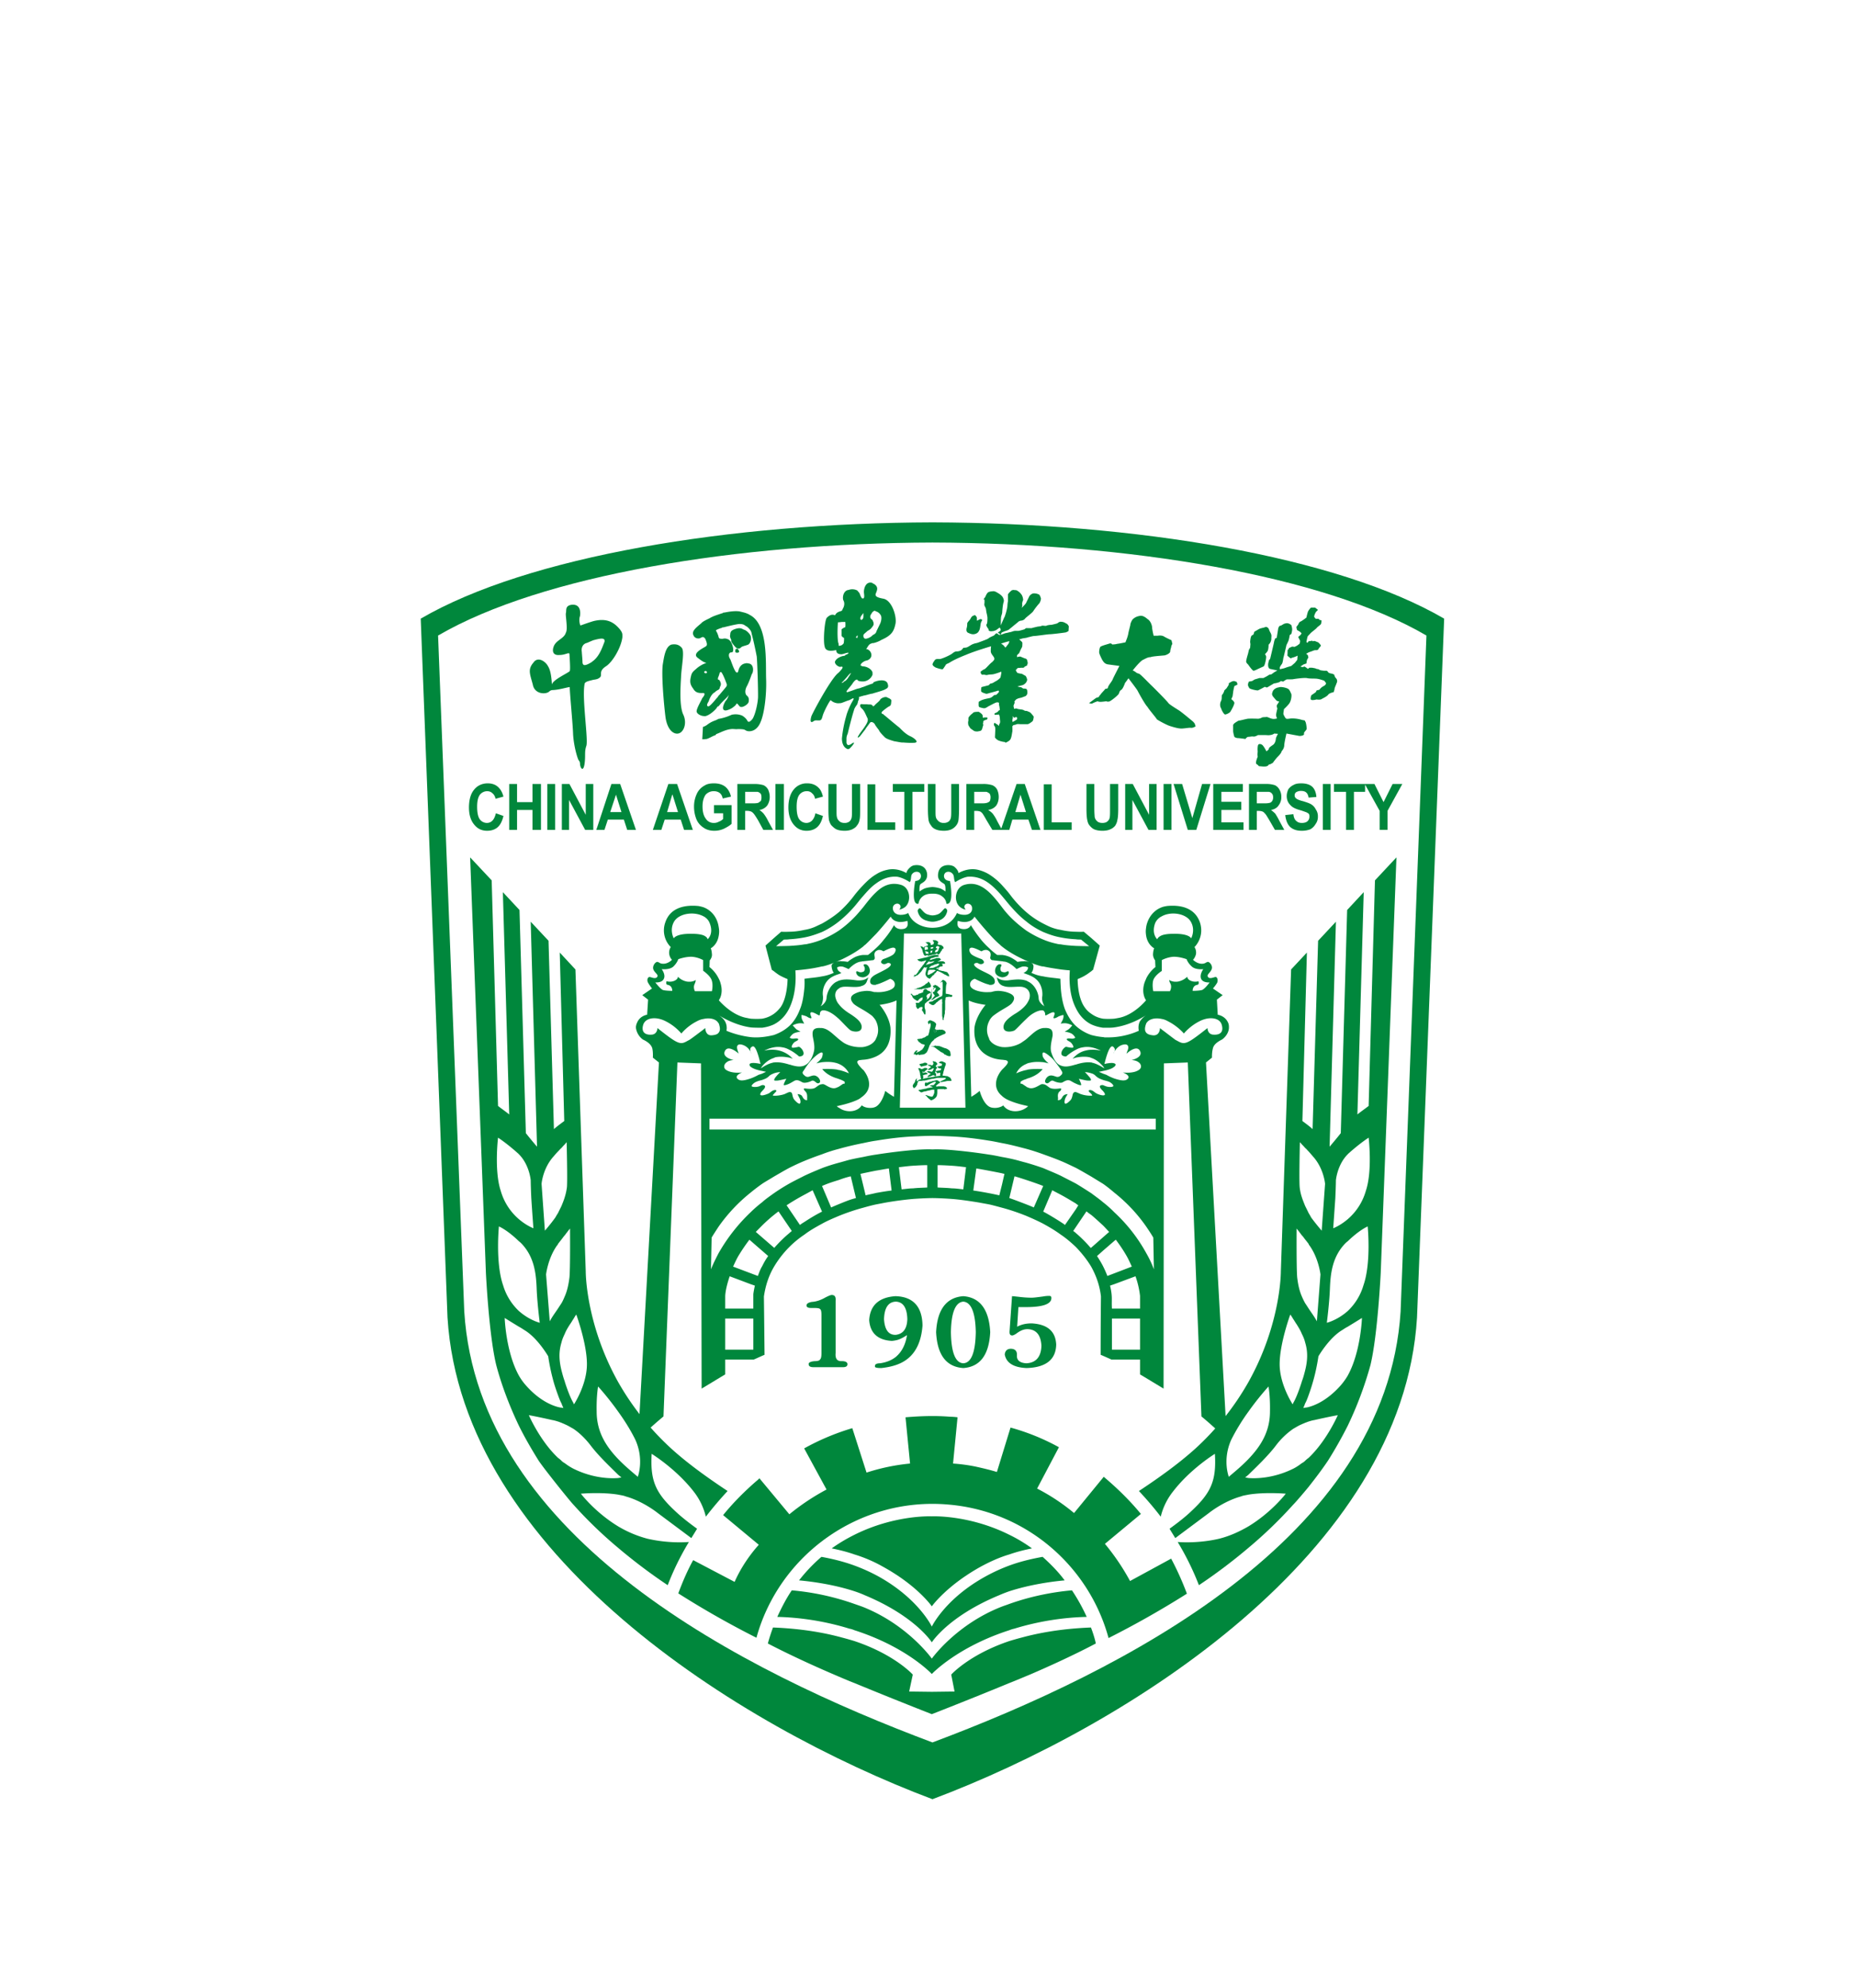 <svg width="128" height="137" fill="none" xmlns="http://www.w3.org/2000/svg"><g filter="url(#a)" fill="#00873C"><path d="m63.856 50.17-.022.019c.022 0 .022 0 .022-.02ZM64.44 55.122h.043c0-.02 0-.02.019-.02-.019 0 0 0 .062-.023l-.04-.082-.04-.02-.067-.02-.018.04v.082s0 .022.018.065l.022-.022ZM66.4 77.956c-.542-.026-.833-.73-.855-2.146.022-1.352.313-2.06.854-2.102.543.041.834.75.86 2.102-.026 1.416-.317 2.12-.86 2.146Zm0-4.624c-1.169.085-1.796.92-1.876 2.478.08 1.583.707 2.393 1.875 2.475 1.147-.082 1.774-.892 1.855-2.475-.081-1.559-.708-2.394-1.855-2.478ZM71.114 75.206c-.354 0-.689.061-1.003.23l.086-1.351h.5c1.188 0 1.773-.21 1.773-.624 0-.107-.044-.149-.147-.149-.059 0-.21 0-.438.042-.333.043-.605.083-.794.083a7.18 7.18 0 0 1-.872-.062c-.21-.02-.358-.043-.462-.043l-.165 2.373c-.022.23.022.335.188.335.04 0 .147-.044.269-.125.272-.21.52-.312.774-.312.6.02.917.393.961 1.143-.022.77-.38 1.184-1.046 1.21-.416-.026-.645-.188-.645-.502v-.165c-.023-.21-.166-.333-.42-.333-.248 0-.395.143-.417.396.107.578.605.893 1.504.933 1.334-.04 2.02-.581 2.042-1.62-.044-.916-.605-1.398-1.689-1.459ZM58.037 77.809c-.332.02-.475-.165-.439-.563v-3.6c.022-.271-.058-.397-.269-.397-.08 0-.214.064-.394.148-.358.21-.671.31-.98.33-.252.044-.362.128-.362.25 0 .108.11.168.295.168h.21c.247 0 .394.022.434.083.068.042.09.188.09.418v2.6c0 .23-.023.376-.09.438-.04.085-.165.125-.37.125-.292.02-.44.105-.422.208 0 .143.111.208.335.208h2.028c.207 0 .31-.065.31-.208 0-.127-.125-.208-.376-.208ZM61.748 75.996h-.08c-.436-.02-.69-.373-.734-1.082.026-.789.298-1.187.814-1.206.501.02.77.417.793 1.206-.023.668-.292 1.02-.793 1.082Zm0-2.664h-.04c-1.125.085-1.732.626-1.796 1.647.064.893.587 1.373 1.545 1.434.084 0 .189-.02.291-.04.233-.043.48-.168.77-.358-.102.67-.372 1.168-.77 1.501-.29.23-.641.374-1.083.44-.25 0-.372.083-.35.186-.05.103.1.143.434.143.358-.04.69-.103 1-.208 1.127-.373 1.732-1.29 1.838-2.724-.022-1.31-.652-1.978-1.839-2.021ZM62.876 52.54l-.063-.085v.044h-.04l.018.04a.505.505 0 0 1 .103.15c0 .04.022.06.022.06l.019.02c.025.021.044.066.085.084.022.02.044.02.066.042.019.019.04.042.06.042.043.022.065.04.084.04h.044c.036-.082.104-.124.144-.164.063-.044.107-.063.147-.063l.04-.04-.018.103.018.022c-.018.038-.04.06-.04.079a.738.738 0 0 1-.084.085c-.022 0-.04.022-.063.022-.018.043-.018.043-.04.06-.042.024-.068.043-.068.043h-.017c-.063-.02-.104-.02-.148 0h-.04l.04.084v.165c0 .02.022.044.022.044.022.02.044.061.044.08l.019.025h.063l.125-.105.147-.023a.157.157 0 0 1 .022.084c0 .02 0 .044-.022.06v.02s0 .024-.018.024v.018s.018.023.018.065l.04.04.042.044v.041c.022.021.044.063.044.081l.04.044h.041c.018-.022.018-.062.018-.125v-.167c-.018 0-.018-.023-.018-.064 0-.021-.022-.037-.022-.061-.018-.04-.018-.104-.018-.184l.018-.127c.022-.04.062-.063.084-.082.04-.04.081-.084.125-.106.022 0 .044-.022.086-.062.022-.023.04-.023.063-.042.021-.022.021-.043.04-.043 0-.017.022-.017.022-.017.022-.022.022-.045.044-.045l.015-.04-.015.02c.015-.082.015-.144.015-.186 0-.023 0-.045-.015-.085v-.125c.015-.019.015-.04.015-.085 0-.04.022-.06.022-.08v-.042c-.022.022-.022.042-.022.062 0 .02-.015.042-.015.06 0 .025-.022.085-.044.147 0 .019 0 .063-.022.103-.019.022-.019.045-.019.069-.022.018-.022.039-.022.058-.022 0-.022.022-.022.022 0-.022 0 0-.018.021v.02c-.022.02-.042.04-.042.061-.022.023-.066.045-.11.083l-.08.04.08-.078c0-.045-.018-.066-.018-.085 0 0 0-.021-.022-.04v-.022l-.019-.022c.019-.058.04-.105.06-.105 0-.022.043-.04.065-.062.022-.022.044-.022.086-.022 0-.022.018-.022.04-.022 0-.019.022-.019.022-.019l.019-.02v-.021l-.04-.062c-.023-.02-.04-.02-.083-.044-.022 0-.044 0-.066-.018l-.044-.022-.04-.06c0-.022-.019-.022-.04-.022h-.085c-.018 0-.04.022-.08.062l-.065.042h.064l-.063.084.041.04c-.06 0-.1.022-.144.041-.022 0-.044.019-.044.019-.019 0-.04 0-.06.022h-.063l-.026.062-.017-.062-.02.084c-.043-.022-.084 0-.128.023-.018 0-.059.024-.08.024 0 0-.023.018-.045.018h-.018v-.018h-.042a.256.256 0 0 1-.084-.069Z"/><path d="M65.589 52.688c.018 0 .04 0 .04-.022l.018-.02v-.038a.139.139 0 0 0-.102-.047h-.04c-.023-.022-.023-.022-.045-.022 0-.018-.04-.018-.084-.018-.04-.022-.082-.022-.123-.022l-.062-.022c0-.371.018-.58.04-.623l.022-.084s0-.02-.022-.04v-.022c-.022-.02-.022-.04-.04-.06-.022-.043-.063-.043-.063-.043 0-.02-.022-.02-.04-.042h-.022l-.023-.022h-.063l-.04.022c-.019.022-.019.042-.04.063l-.045.041-.04.063.147-.082c.018.082.018.185.018.289v.312c-.018.125-.018.206-.018.29-.022.045-.022.087-.022.108 0 0-.019 0-.04.02-.023 0-.023 0-.045.021-.022 0-.04.021-.058.021-.044.02-.112.04-.148.081-.023 0-.023.023-.044.023-.04.022-.081.04-.122.082-.025 0-.044.019-.084.019-.044.045-.063.063-.082.063-.022.022-.044.022-.066.044h-.081s0 .021-.022.021h-.08l-.043.038.02.085c.04 0 .04.022.022 0 .018 0 .018.022.04.022.022 0 .04.02.04.02 0 .021.023.021.023.021.022 0 .044.022.08.04h.127c0-.018 0-.018.022-.04h.018s.022-.02.022-.041c.019 0 .044 0 .044-.022.019-.019.04-.06.081-.085 0 0 .022-.016.04-.016.022-.043.044-.043.067-.065a.197.197 0 0 1 .082-.062l.022-.023c.022-.019.04-.019.04-.019.018-.022.04-.022.04-.022l.085-.038v.245l.022.044c-.022.022-.022.063-.022.104v.75c0 .022 0 .062.022.123 0 .044 0 .087.018.107v.08l.063.021v-.143a.313.313 0 0 0 .045-.166c.018-.085.018-.085.018-.064 0-.043.022-.083.022-.083v-.188c.019-.042.019-.106.019-.167v-.477c0-.062 0-.107.022-.126v-.06c0-.045 0-.066.022-.066v-.04c.018 0 .04 0 .08-.02h.064l.066-.02.04.02.02-.02.084.02c.022 0 .022 0 .044-.02ZM63.834 50.481c.04-.062.081-.125.125-.145l.022-.064h.127c0 .022.021.022.04.022h.022c.022 0 .044-.022.059-.022h.022c.022 0 .066-.022.126-.022l.062-.022c-.062.044-.103.087-.144.108 0 0-.022 0-.022.02h-.022c-.022.019-.037.019-.06.019-.021.022-.043.022-.043.022-.019 0-.04 0-.04.022-.023 0-.04 0-.063.022a.29.29 0 0 0-.148.04l-.063.022v-.022Zm.65-.022h.04c.018-.018.062-.018.08-.04h.105l.044.022s-.022.018-.022.04c-.022 0-.022.022-.046.04a.227.227 0 0 1-.08.066h-.019s-.022.018-.062.039a.186.186 0 0 0-.107.041.586.586 0 0 1-.166.043h-.103s-.019 0-.04.022h-.063c.022-.043.04-.083.063-.083 0-.023.021-.044.04-.044 0 0 .022 0 .022-.018.022-.025.044-.025.08-.045h.045c.041-.02.104-.06.188-.083Zm.165.314-.023.02s-.022 0-.022-.02h-.04l-.04-.019c.018-.022.062-.022.08-.044.022 0 .044-.02.067-.02l.037-.023c-.023.043-.037.065-.06.106Zm-.272.206c-.04.021-.06.043-.06.043-.022.021-.044.021-.066.043-.022.02-.037.02-.081.042h-.022c-.019.022-.04.022-.04.04-.023 0-.04.022-.063.022-.042.021-.064.021-.064.021h-.022l-.022-.02c0-.063 0-.105.022-.127 0-.063.022-.105.022-.144l.044-.042c.02 0 .02-.022.042-.022h.25c.06 0 .082 0 .122.022.019 0 .044.02.044.02l.019.022a.344.344 0 0 0-.125.08Zm-1.335.311c.044 0 .085-.018.103-.04l.129-.06c.02-.02.036-.043.062-.061l.042-.044c.04-.042.08-.085.125-.125 0-.022.044-.061.062-.103.022-.022.04-.065.063-.084.041-.063.063-.106.082-.106h.04c.022.022.04.022.04.022h.044c.022-.022.022-.022.04-.022h.041a.23.23 0 0 0-.059.147c0 .021 0 .043-.022.063 0 .022 0 .06-.022.102 0 .043-.022.086-.022.15 0 .04.022.061.022.08 0 .021.023.041.023.063a.25.25 0 0 1 .04.04c.022.021.04.065.084.086.022 0 .022.017.044.017s.042.023.042.023c.022 0 .04.02.04.02h.023c.021-.043.021-.043 0-.043.021 0 .04-.017.04-.038h.022c0-.022.022-.022.044-.044 0-.022.015-.043.037-.043v-.018c.022 0 .022-.022.044-.042.041-.02.06-.04.082-.04 0-.02.022-.043.04-.083.022-.022.04-.042.066-.042a.42.42 0 0 1 .081-.105l.022-.043h.019c.021 0 .043 0 .066.02.037 0 .104.043.162.063.067.043.129.065.191.107.019.022.064.04.104.062.019 0 .063.021.081.04.085.041.125.063.125.063.022.018.042.018.067.018h.019c0-.06 0-.08-.019-.1v-.043c-.025-.018-.025-.04-.045-.04-.022-.042-.022-.064-.044-.064-.018-.043-.04-.043-.059-.043 0-.02-.044-.02-.125-.04a.555.555 0 0 0-.188-.043c-.063-.018-.125-.04-.165-.04-.067-.02-.09-.042-.104-.042 0-.02.014-.043.014-.062 0-.04.023-.063.023-.063.023-.043.045-.061.045-.061.022-.023.022-.023.062-.023.018-.021.063-.021.085-.021.021 0 .04-.018.04-.018h.04v-.084c-.018-.022-.04-.044-.04-.044l-.04-.018c.08-.022.124-.022.166-.022h.062l.019-.044c0-.019 0-.019-.019-.04 0-.02-.022-.041-.04-.041-.045-.022-.064-.044-.08-.044h-.193c-.04 0-.084.022-.13.022l-.059.022c.045-.044.06-.066.105-.066.022-.019.044-.04.084-.059l.04-.022c0-.018 0-.04-.022-.04 0-.021-.018-.04-.036-.04-.022-.023-.044-.044-.066-.044h-.167c-.022 0-.062.021-.106.043h-.019c-.062.02-.103.02-.122.04-.022 0-.044 0-.066.023-.037 0-.06.018-.103.018l-.04.022h-.04c.017-.022.017-.022.04-.04.021-.043.021-.063.04-.063.022 0 .022-.022.022-.022.022 0 .044-.02.08-.02h.045c.041-.023.104-.042.163-.064.066 0 .106-.019.147-.019h.021s.022 0 .045-.022h.037v-.04c-.023-.045-.06-.063-.082-.063H64.4a.64.64 0 0 0-.148.042c-.037 0-.06.02-.103.02-.019 0-.04.024-.04.024-.023 0-.04 0-.063.017-.064.022-.13.04-.21.063h-.023c-.08.02-.165.041-.265.062-.044.022-.107.022-.17.042-.021 0-.04.02-.067.02h-.08s.022.023.022.041l.022.022c0 .02.02.04.036.04.046.019.068.04.108.04h.04c0 .023.023.023.045.023s.044 0 .062-.022h.04c.023 0 .064-.022.105-.022.04-.019.08-.04.102-.04h.023l.021-.019c0 .02 0 .02-.022.02 0 .02 0 .02-.022.039 0 .022-.022.044-.04.087-.022 0-.04.041-.062.082-.019.044-.04.062-.063.084-.02.022-.041.04-.06.081-.04.043-.062.087-.084.105-.044.043-.063.087-.085.125-.04.022-.04.043-.018.022-.044.043-.09.085-.09.124a.95.95 0 0 1-.12.169c-.023.022-.023.04-.045.062-.018 0-.018 0-.018.021h-.125l.018.06-.06.061c.042 0 .06 0 .082-.02ZM63.274 52.167l.018.022.044-.022.042.022.08-.022.045.022a.604.604 0 0 1 .247-.064c.022 0 .062-.02.084-.02.04 0 .081 0 .125-.024.068-.02.108-.02.148-.038l.04-.022c.023-.02.023-.04.023-.062v-.043c0-.018-.022-.018-.022-.04 0-.023-.019-.023-.019-.043 0-.02-.022-.044-.022-.063-.022-.02-.04-.04-.04-.04l-.04-.063h-.068v.063h-.022c-.022.02-.04.04-.062.04 0 .019-.019.019-.04.019-.023.024-.045.044-.085.087-.059.04-.103.06-.145.083-.04.022-.102.062-.165.084-.022 0-.04 0-.062.019-.042.02-.086.02-.104.02a2.094 2.094 0 0 1-.129.064c-.04.02-.08.043-.103.043h-.04l.018.02c.022 0 .066-.02.085-.02.04 0 .062-.022.062-.022h.044l-.022.022.085-.022Z"/><path d="m64.13 52.977.018-.018s-.019 0-.019.018ZM63.981 49.65c.024.02.024.04.024.04l.022.022c-.046.019-.112.019-.152.019h-.04c-.023 0-.023-.04-.045-.103l-.018-.063v-.021c.018 0 .04.022.063.022.04 0 .062.024.08.024h.044c.022.018.022.038.022.06Zm-.231-.169c-.018-.062-.018-.083-.018-.124v-.062l.018-.022c.04-.02.062-.02.084-.02h.081l.022.02c.022.022.022.065.022.105v.06c-.044 0-.084 0-.125.021h-.044l-.04.022Zm.398.109v-.069h.103l.044-.02c-.022.02-.022.043-.044.089v.038l-.022.022c-.015 0-.06.02-.081.02h-.019c0-.042 0-.08.019-.08Zm0-.295c.044 0 .066 0 .103-.022h.084l-.018.084-.066.021-.103.02v-.103Zm.31.248c0-.021 0-.021.025-.021V49.5l.04-.042c.019 0 .041-.02.063-.02h.019v-.041h-.019v-.04l-.084-.02c0-.022 0-.043.022-.043v-.042s0-.018.018-.018c.022 0 .022-.026.044-.026h.1l.022.026c.045.018.045.038.045.06l-.022.043c-.022.02-.022.06-.046.121a.106.106 0 0 1-.037.084l-.022.023v.024c-.022 0-.022 0-.022.018h-.04s-.022 0-.04.02h-.04l-.045-.02c0-.018.019-.042.019-.064Zm-.499-.395c0 .022-.022.022-.022.022-.022 0-.04.02-.04.02-.022 0-.04 0-.063.02h-.022c-.022 0-.04.025-.062.025-.018 0-.018.018-.04.018-.019 0-.019.02-.019.02v.022l-.022.02c-.04-.042-.063-.062-.082-.062-.022 0-.04-.018-.062-.018l-.044-.026h-.022v.044c.022.042.044.063.044.085.022.02.022.04.022.02.022.04.022.06.04.08.022.043.022.063 0 .021.022.063.04.106.04.15.024.041.024.062.04.103.024.04.024.062.024.062 0 .02.022.042.04.06 0 0 .023 0 .023.024l.018.02h.022l.018-.02h.044c.022 0 .04-.024.063-.024h.148l-.13.068h.066l.046-.023c.018-.02.04-.02.08-.045h.063c.022-.018.059-.018.08-.018.023-.023.067-.023.085-.023.042-.02.082-.02.104-.02.063-.02.085-.02.085-.042l.04-.019s.022.019.04.019c.022 0 .022.022.022.022l.045.04h.014c.023-.02.046-.04.068-.062l.022-.019a.369.369 0 0 0 .058-.104c.022-.018.022-.042.044-.064.023-.022.044-.043.044-.063 0 0 .019-.022.019-.043 0-.02.022-.04.04-.04 0-.02.026-.02.026-.02l.038-.02c0-.02 0-.063-.018-.063 0-.042-.02-.06-.046-.086-.04-.018-.059-.039-.08-.06-.045-.02-.067-.02-.103-.02-.044-.021-.044-.021-.022-.021h-.09l-.059-.024c0-.017.022-.04.022-.06 0-.041.023-.062.023-.082 0-.022-.023-.022-.023-.04 0-.022-.022-.022-.022-.022 0-.022-.022-.022-.022-.022-.018-.02-.04-.02-.04-.02a.268.268 0 0 0-.125-.044h-.144v.043c.022 0 .022.02.022.02l.018.023v.022l.02.018h.022c0 .042-.022.082-.022.103l-.02.061c-.018 0-.062.024-.084.024-.022 0-.037.022-.037.022h-.066v-.107l-.04-.04c-.023-.04-.04-.04-.081-.04-.022 0-.046-.023-.068-.023 0 0-.044.022-.084.022h-.085l.044.04c.081.062.125.102.125.102v.064Z"/><path d="M64.605 52.374c.066-.085.126-.146.148-.146.022-.02.044-.039.062-.039v-.064c-.084-.082-.129-.125-.144-.125l-.045-.041h-.022v-.022c-.018-.021-.062-.021-.08-.021-.04-.04-.066-.04-.085-.04h-.022l-.018.06-.022-.02-.06.02-.022.045.082.062c-.04.063-.06.103-.06.146v.04c.02-.04.038-.063.06-.104.022 0 .022-.02.022-.02l.018-.043.066.02.019.064c-.019.043-.044.063-.063.103 0 .022-.022.04-.04.065v.041h-.063l-.02.019c0 .02 0 .02-.021.02v.023c0 .02.022.038.041.06 0 .022.019.045.04.063l.023.022a.077.077 0 0 1 .018.046l.022.018c-.022.02-.062.062-.084.083a.232.232 0 0 1-.06.081c0 .023-.022.023-.044.045v.017c-.022 0-.022 0-.022.02-.015.022-.037.042-.06.065l-.021.022c.044-.022.08-.045.103-.045.022-.02.044-.02.085-.042a.297.297 0 0 1 .081-.059c.04-.044.085-.063.147-.104h.04l.022-.02c.045-.023.06-.042.082-.042l.045-.021c0-.018-.022-.042-.022-.064-.022-.022-.022-.04-.044-.063a.36.36 0 0 0-.06-.063l-.022-.02-.019-.021s0-.021.019-.021ZM63.572 59.27h-.007ZM64.586 57.286c0-.022-.022-.041-.044-.062-.018-.02-.04-.04-.059-.04-.025-.025-.044-.025-.084-.025-.022 0-.044-.02-.064-.02h-.04v.066c.022 0 .022 0 .022.02 0 0 .018 0 .018.02v.084l-.018.019c0 .022-.022.022-.022.041l-.044.044a.702.702 0 0 0-.144-.044h-.17v.022s.022 0 .046.022c.022 0 .022.023.044.023.018 0 .058.018.08.039.04 0 .04.02.063.041-.063.064-.103.104-.125.104-.04.022-.062.04-.062.063h-.024l.024.041c.062 0 .102 0 .125-.02.04-.021.084-.021.084-.021l.022-.022c.015 0 .015-.019.037-.04h.044l.022-.021.06.042c-.022.019-.042.04-.042.063l-.018.02c0 .02-.022.042-.022.042v.02c-.022.02-.022.02-.044.043l-.022.02c-.06-.02-.1-.042-.1-.02h-.022c-.04-.022-.062-.022-.08-.022h-.112v.042l.044.042c.024 0 .046.02.046.02.022.02.062.02.103.042l.04.045c-.063.036-.121.08-.143.098-.022.022-.046.022-.046.045h-.022v.018l.022.044c.024 0 .046-.02.068-.02h.04c.018 0 .04-.024.063-.024.018 0 .04 0 .04-.018.044-.023.08-.023.103-.045l.044-.019c.018 0 .06.019.1.04l.066.024h.019l.022-.023v-.103c-.022-.04-.022-.062-.04-.085l-.045-.018c.019-.02.019-.043.044-.063v-.042c.019-.021.019-.04.019-.084v-.063c.04-.019.04-.019.022-.019.018 0 .04-.022.04-.022h.022c0-.04 0-.08-.022-.08 0-.024-.022-.046-.04-.046l-.04-.04.12-.126c0-.04 0-.062-.018-.062ZM63.503 57.514c.044-.02.062-.02.062-.02.082-.02.126-.038.167-.038.04 0 .08-.023.102-.023.022 0 .04-.022.063-.044l.018-.041.022-.019v-.022h-.022c-.018-.02-.04-.043-.059-.043-.044-.02-.066-.04-.084-.02h-.062a.15.15 0 0 0-.082.042c-.023 0-.063 0-.125.021-.063.022-.103.022-.125.04v.042l.103.085-.022.04h.044ZM64.877 56.517c.023 0 .063.02.103.041 0 .019.026.019.026.019.06.042.082.062.082.088l.04.017h.04c.085.063.126.085.166.085.042.021.067.021.108.021h.062c.022-.043.022-.065.022-.106 0-.017 0-.063-.022-.124v-.041c0-.04-.022-.04-.022-.062l-.022-.02c0-.024 0-.024-.018-.024l-.022-.037H65.4c-.067-.068-.13-.085-.17-.106-.022-.022-.062-.022-.084-.022-.019-.02-.04-.02-.059-.02-.044-.023-.064-.023-.108-.045-.04-.02-.059-.02-.08-.037-.023 0-.045 0-.067-.023-.036-.02-.08-.02-.08-.02-.044-.02-.105-.02-.167-.02-.062 0-.084 0-.103-.022h-.025s-.019 0-.06.041c-.043 0-.103.021-.184.021h-.147c.103 0 .162.023.228.023.022 0 .06.017.082.017.022 0 .062.02.062.042.019 0 .019 0 .044.022.019.021.059.043.081.064l.145.104c.066.043.106.083.168.123Z"/><path d="M64.564 59.555v-.04c.022 0 .022-.023.022-.023v-.04c.019-.063.019-.146.019-.229v-.144c.08-.022.17-.022.228-.022h.233c.022.022.04.022.062.022 0 0 .019 0 .04-.022h.063c.022-.021.022-.021.04-.021v-.061c-.018-.024-.04-.042-.062-.042-.018-.024-.04-.047-.08-.047-.023 0-.063-.019-.085-.019h-.359l-.12.02-.063-.04c.062-.06.103-.104.147-.123.022-.021.036-.04.06-.061h.044l.022-.02v-.067h.146c.04-.019.103-.019.207-.04.081-.02.166-.041.228-.041h.189l.044-.022c0-.042-.022-.063-.022-.082-.022-.022-.022-.043-.04-.063 0-.043-.045-.063-.085-.083 0 0-.022 0-.022-.02-.044-.02-.064-.02-.086-.045-.04-.018-.08-.018-.143-.018-.063-.023-.125-.023-.147-.023h-.064c0-.04 0-.103.026-.144.018-.062.018-.126.038-.167.022-.084.044-.147.062-.209.022-.083.022-.105.022-.06 0-.045.019-.085.04-.103v-.023c0-.022 0-.044.023-.044v-.103c-.022-.022-.022-.041-.044-.041-.019-.02-.04-.04-.081-.04-.042-.021-.06-.046-.086-.046-.04 0-.059-.02-.08-.02 0 0-.023.02-.085.02-.018 0-.062.025-.062.046l-.044.02v.02c.044 0 .066.02.106.041.04 0 .063 0 .085.021l.04.04-.04.108a.4.4 0 0 0-.17.04h-.126s0 .02.022.041a.203.203 0 0 1 .045.064h.014c.023 0 .023.02.023.02h.045c.022.02.044.02.062.02h.063l-.023.104c-.04.021-.08.021-.147.043-.023 0-.06 0-.122.02-.022 0-.062 0-.062.02l-.022.023c.022.02.04.04.062.062l.04.02c-.036.02-.055.023-.058.039.151-.02.232-.038.269-.038 0 .086-.018.122-.018.144 0 0 0 .021.018.04v.022c-.106.023-.189.023-.25.041h-.082a.412.412 0 0 0-.148.044c-.106 0-.187.021-.268.04a.34.34 0 0 0-.152.021c-.018 0-.059.023-.08.023a.4.4 0 0 0-.166.04h-.063a.282.282 0 0 0 .04-.103c0-.02-.017-.065-.017-.083l-.023-.045c.104-.04.166-.062.184-.062.044 0 .085-.02.107-.02l.018-.016h.022v-.044h-.022c-.018-.024-.04-.024-.059-.042-.044-.02-.066-.02-.084-.02-.022 0-.04 0-.04.02-.022 0-.04 0-.086.018h-.04c0-.039-.019-.082-.019-.101h.059v.062h.023c.063-.062.103-.105.143-.147.023 0 .044-.02.063-.04l.04-.022.022-.022v-.019s-.022 0-.022-.022c-.018 0-.018-.02-.04-.02-.019-.02-.04-.02-.063-.02h-.062c-.018 0-.04 0-.059.02-.045.02-.062.042-.086.042h-.04c0 .019-.018.019-.018.019h-.044c-.063-.04-.103-.061-.125-.061h-.086s0 .02.02.042c0 .04.025.063.025.082.019.021.04.063.04.106.023.02.023.04.023.062 0 .02.018.04.018.063v.08a.15.15 0 0 1 .022.084s.019.041.019.066v.06c0 .02 0 .02.022.042 0 .021 0 .04.022.04v.022c-.125.041-.191.062-.23.104l-.062.062c0-.02 0-.04-.022-.04v-.104l.022-.043v-.02h-.022a.484.484 0 0 0-.102.145v.022c0 .04-.023.04-.023.062 0 .019-.022.042-.045.086 0 0 0 .02-.017.02-.023.02-.04.04-.04.04 0 .04-.027.061-.046.083v.1c.019.023.046.065.046.089l.04.018h.017a.597.597 0 0 1 .108-.084c.018-.042.04-.063.062-.105.022-.018.022-.06.04-.08v-.061s.023-.02.023-.04c0 0 0-.024.022-.047v-.04l.018-.02c.045-.021.108-.021.21-.021.023 0 .063 0 .103-.022h.086c.04 0 .1-.022.165-.022.019-.02.04-.02.06-.02.043-.02.11-.02.151-.04.063-.022.125-.022.184-.043h.084s.042-.02.064-.02c.018 0 .04 0 .084-.02.059 0 .103-.023.143-.023h.543l.022.023v.02c-.022.04-.063.063-.103.082-.022 0-.044.021-.082.04-.026 0-.044.023-.066.023-.019.022-.019.022-.04.022-.045.02-.067.04-.085.04l-.04.022c-.022-.022-.067-.041-.104-.062-.023-.022-.045-.044-.067-.044h-.08c-.022 0-.04 0-.04.022-.045 0-.067 0-.107.022-.06 0-.126.02-.185.04-.063.022-.107.022-.165.04-.044.024-.068.024-.112.047l-.04.02c-.019-.043-.063-.043-.063-.043h-.022c0 .023-.018.023-.018.044 0 .02-.022.02-.022.02v.142l.022.041h.04l.023.021h.021c.019-.02.04-.04.06-.063h.021c.022 0 .046-.018.068-.04.022-.02.04-.04.062-.04.04-.021.08-.061.147-.081.037-.02.103-.044.14-.067.045-.019.085-.019.085-.019h.044l.019.019v.023a.077.077 0 0 1-.019.044c-.025.02-.025.02-.044.04 0 .02-.022.02-.022.02 0 .02 0 .02-.018.04-.022 0-.022.021-.022.021l-.042.022c-.121 0-.187.018-.187.018s-.019 0-.04.023v.02h.04c0 .02 0 .02.022.02s.044.02.059.02c.022 0 .044.022.044.022l.022.024c-.147.018-.268.042-.38.06a.356.356 0 0 1-.143.043c-.04 0-.08.02-.126.02-.08.023-.121.023-.165.042-.081 0-.144.021-.144.021l-.025.02v.02l.169.127c.044 0 .066 0 .106-.022-.004.002-.01.002-.015.006a.088.088 0 0 1 .033-.006c.064-.04.105-.04.145-.04.04 0 .062-.023.084-.023.04 0 .063-.02.081-.02.068-.021.13-.021.193-.042.084-.02.143-.04.209-.04h.082v.187c0 .02 0 .058-.022.083 0 .02-.022.061-.042.103-.018.043-.018.06-.04.06v.023c-.044.02-.066.044-.081.02h-.066c-.04-.02-.063-.02-.121-.042 0 0-.044 0-.068-.018-.022 0-.022-.023-.044-.023h-.018c-.04-.02-.063-.02-.085-.02h-.022v.02c.066.04.107.083.125.123l.112.109c.04.02.058.038.102.08l.019.023h.08c-.014 0 0 0 .023-.022.022 0 .044-.021.084-.021 0-.022 0-.022.02-.022.022-.019.044-.038.084-.06 0 0 .019-.022.044-.044l.04-.043c.019-.04.041-.06.041-.06Z"/><path d="m64.542 57.974.004-.003c-.008 0-.015.002-.022.004h.018ZM64.399 54.997l.018-.04.066.02.04.02.041.082c-.062.022-.08.022-.062.022-.019 0-.019 0-.019.021h-.044l-.022.022c-.018-.043-.018-.065-.018-.065v-.082Zm-1.254 1.726.148-.058.085.058c.022-.022.062-.022.103-.041h.106c.04-.017.04-.017.018-.017h.086c.019-.026.04-.026.081-.046.04-.042.063-.06.063-.06.021-.023.021-.023.04-.023.022-.04.022-.06.04-.08 0-.02.023-.02.023-.02 0-.025 0-.043.023-.085.02-.02.02-.045.02-.063.022-.02.022-.063.044-.107.02-.02.02-.037.02-.06a.35.35 0 0 1 .063-.125c.021-.02.021-.041.04-.082l.022-.023c.022-.043.044-.083.08-.105.023-.02.045-.06.086-.081 0 0 .019-.021.04-.04 0-.02.023-.02.023-.043.018-.02.04-.042.084-.042 0-.02.019-.02.04-.043 0 0 .041-.02.063-.04.019-.02.04-.02.063-.02.036-.044.104-.065.148-.084.058-.021.124-.062.183-.084.063-.02.086-.041.108-.041h.018c0-.022.022-.022.04-.04l.023-.021.022-.025s-.022-.018-.022-.06l-.022-.043c-.019-.022-.04-.022-.059-.062-.045-.02-.08-.02-.108-.04l-.04-.02-.125.02-.018-.02c-.044 0-.088.02-.126.02h-.129c-.018-.02-.04-.04-.059-.04l-.044-.023c.019-.042.019-.083.044-.125 0-.02.019-.062.019-.083 0-.022 0-.04.022-.04v-.107c-.022-.02-.022-.038-.04-.059-.026 0-.026-.023-.026-.023-.019-.02-.06-.04-.081-.061-.022 0-.022-.023-.04-.023-.02-.018-.064-.018-.064-.018a.138.138 0 0 0-.103-.042l-.063-.024c-.022 0-.04.024-.082.042-.022.024-.044.024-.044.041-.02.024-.02.024-.02.064 0 0 0 .021.02.044v.04l.044.062.082-.125c0 .044.022.062.04.104v.125c0 .02-.018.04-.018.083 0 .018 0 .042-.022.064v.041c-.022.02-.022.042-.022.063 0 0-.018.02-.018.04v.082s-.022.022-.022.043c0 .042 0 .042-.02.06v.047c-.022.039-.022.039-.022.06l-.022.063-.066.04-.04.02-.019-.04-.022.061c-.044.022-.062.044-.102.064-.063.02-.104.02-.104.04-.023 0-.063.022-.103.043-.044 0-.107 0-.147.022-.068 0-.104 0-.126.02h-.04c.018.023.018.023.018.042a.02.02 0 0 1 .022.02c.022.02.022.042.041.064.017.038.044.06.107.1.059.043.103.087.125.087 0 .02.022.02.022.02h.018c.063.02.104.02.126.041l.059.022c-.018.04-.04.082-.059.126-.022.017-.022.037-.022.037s0 .022-.023.044c-.018.021-.04.043-.04.043 0 .02-.019.038-.06.083-.043.023-.087.042-.128.085-.018.007-.03.02-.033.023a.61.61 0 0 0-.133.057l-.107.042c.022-.041.044-.082.085-.103v-.02l.044-.042-.147.018a.417.417 0 0 1-.085.105l-.04.042.018.043-.06.064h.145l.04.058ZM66.256 48.338l-.004-.084h-3.94l-.003.084h3.947ZM69.485 50.938c-.104 0-.162.127-.397.043h-.02c-.125-.064-.143-.249-.059-.395.015-.024.079-.145-.128-.127-.204.022-.395.418-.23.67.103.143.274.204.417.226a.576.576 0 0 0 .273-.065c.188-.08.25-.33.144-.352ZM63.772 47.42c.189.063.357.104.5.104.167 0 .314-.04.503-.105.478-.186.519-.664.519-.664s-.085-.27-.23-.104c-.142.147-.249.312-.46.377-.12.04-.227.06-.331.06-.081 0-.188-.02-.312-.06-.23-.065-.333-.23-.48-.377-.125-.166-.23.104-.23.104s.042.478.521.664ZM76.746 56.601s.04-.043.059-.105a.788.788 0 0 0-.059.105ZM51.8 56.601s-.021-.043-.062-.105a.27.27 0 0 0 .063.105ZM59.666 50.46c-.214-.02-.125.102-.108.127.086.145.064.33-.062.392h-.022c-.228.085-.31-.041-.413-.041-.106.022-.022.272.145.352a.64.64 0 0 0 .29.065.556.556 0 0 0 .394-.226c.17-.252-.017-.648-.224-.67Z"/><path d="M96.543 74.371c-.988 15.71-19.322 24.861-32.27 29.716C51.324 99.232 32.97 90.08 32 74.371l-1.804-46.57c7.132-4.158 20.608-6.369 34.076-6.41 13.49.041 26.94 2.252 34.05 6.41l-1.78 46.57ZM64.273 20C50.318 20.04 36.39 22.334 29 26.636l1.846 48.168c1.01 16.258 20.04 28.155 33.427 33.196 13.41-5.041 32.42-16.938 33.4-33.197l1.87-48.167C92.156 22.334 78.246 20.04 64.273 20Z"/><path d="M43.96 85.78c-.437-.375-.917-.77-1.355-1.228-.794-.832-1.478-1.833-1.478-3.269-.023-1.1.099-1.727.099-1.727s.67.728 1.379 1.727c.438.604.858 1.273 1.186 1.937.63 1.394.17 2.56.17 2.56Zm-1.355.085c-.48.038-1.71.038-3.085-.646a3.865 3.865 0 0 1-.587-.375.999.999 0 0 1-.229-.167c-.08-.085-.165-.146-.246-.209-1.253-1.186-2.005-2.935-2.005-2.935s.605.106 1.606.335c.123.019.27.06.4.102.08.02.164.065.245.086.064.04.148.058.23.105.206.082.393.204.586.308.46.311.854.71 1.204 1.167.568.75 1.486 1.604 1.88 2 .144.122.232.184.232.184s-.088.022-.231.045Zm-6.838-7.06c-.9-1.622-.98-3.973-.98-3.973s.331.209.98.604c.121.062.248.146.372.228.919.541 1.648 1.812 1.648 1.812s.107.769.314 1.539c.08.332.227.771.357 1.124.08.23.165.437.246.585.064.183.13.31.13.31s-.044 0-.13-.021c-.059 0-.143-.019-.246-.043-.461-.123-1.32-.48-2.212-1.496a3.898 3.898 0 0 1-.479-.669Zm-1.378-10.28s.567.231 1.378 1.022c.04.02.063.061.103.082.98.96 1.084 2.186 1.124 3.249.042.996.21 2.285.21 2.285s-.707-.165-1.437-.809a4.01 4.01 0 0 1-1.088-1.77c-.541-1.56-.29-4.06-.29-4.06Zm-.06-6.118s.56.355 1.354 1.063a.747.747 0 0 1 .084.08c.73.73.814 1.793.814 1.793s0 .351.04 1.227c.06.917.145 2.08.145 2.08s-.458-.166-.999-.624a4.025 4.025 0 0 1-1.253-1.958c-.46-1.391-.185-3.66-.185-3.66Zm3.852 1.267a5.05 5.05 0 0 1 .277-.312c.103-.101.165-.186.246-.247.086-.104.17-.189.23-.251.084-.102.124-.145.124-.145s.064 2.519.022 3.082a3.85 3.85 0 0 1-.147.688c-.059.205-.143.411-.229.622-.08.166-.165.331-.246.5-.067.102-.13.207-.174.29-.31.438-.726.916-.726.916l-.229-3.228s.082-1.083.852-1.915Zm1.07 8.369c-.067.541-.171.956-.318 1.289-.08.191-.143.336-.229.48-.08.125-.165.25-.246.376-.192.29-.399.56-.564.875l-.255-3.228s.126-1.124.77-2.018c.022-.02.05-.041.05-.084.08-.104.164-.208.245-.314.086-.104.148-.206.23-.29.232-.312.357-.459.357-.459s.022 2.79-.04 3.373Zm.474 2.562s.731 1.993.731 3.412c0 1.415-.892 2.768-.892 2.768s-.023-.043-.044-.103c-.105-.168-.314-.603-.565-1.375 0-.022-.022-.041-.022-.084-.099-.27-.165-.52-.229-.769-.165-.666-.206-1.27 0-1.937.04-.187.13-.393.23-.603.084-.21.206-.416.357-.647.104-.144.166-.269.229-.353.205-.353.205-.309.205-.309Zm8.076 12.174a4.48 4.48 0 0 1 .851 1.749 25.99 25.99 0 0 1 1.5-1.769c-1.418-.939-2.774-1.915-3.896-2.936a18.782 18.782 0 0 1-3.651-4.58c-2.25-4.037-2.231-7.617-2.231-7.617l-.711-20.812-1.08-1.164.31 11.611c-.059.042-.627.46-.712.561l-.372-12.985-1.228-1.313.435 15.506s-.479-.56-.77-.935l-.438-15.382-.04-.04-1.106-1.185.438 15.32c-.232-.192-.505-.378-.771-.586l-.438-15.548-1.485-1.584 1.087 28.64s.207 4.285.711 6.347c.35 1.333.896 2.789 1.563 4.184.413.832.873 1.622 1.353 2.394.416.625 2.193 2.832 2.4 3.04a29.91 29.91 0 0 0 3.084 2.978 37.898 37.898 0 0 0 3.42 2.577 18.68 18.68 0 0 1 1.46-2.976 9.946 9.946 0 0 1-2.856-.227 7.85 7.85 0 0 1-2.023-.853c-1.604-.977-2.566-2.25-2.566-2.25s1.418-.123 2.566.065c.187.04.375.06.522.123 1.21.333 2.212 1.146 2.212 1.146l2.314 1.726c.126-.207.27-.436.395-.645-.461-.333-1.039-.769-1.522-1.229-1.357-1.268-1.71-2.1-1.608-3.933 0 0 1.666 1.022 2.883 2.582ZM84.87 83.22a14.33 14.33 0 0 1 1.186-1.937 20.074 20.074 0 0 1 1.379-1.727s.124.628.102 1.727c0 1.436-.689 2.438-1.481 3.269-.435.458-.918.853-1.356 1.228 0 0-.457-1.166.17-2.56Zm.957 2.6s.086-.062.229-.185c.398-.395 1.312-1.249 1.88-1.999a5.25 5.25 0 0 1 1.209-1.167c.188-.104.372-.226.582-.308.085-.047.17-.065.233-.105.085-.021.165-.065.246-.086a2.44 2.44 0 0 1 .398-.102c1.004-.229 1.607-.335 1.607-.335s-.755 1.75-2.005 2.936c-.08.062-.162.123-.246.208a.947.947 0 0 1-.233.167c-.188.144-.372.27-.582.375-1.379.684-2.61.684-3.089.646-.143-.023-.229-.045-.229-.045Zm6.591-6.346c-.9 1.016-1.75 1.373-2.212 1.496a1.191 1.191 0 0 1-.246.043c-.082.022-.126.022-.126.022s.062-.128.126-.311c.085-.148.165-.355.246-.585a13.8 13.8 0 0 0 .354-1.124c.21-.77.317-1.54.317-1.54s.73-1.27 1.644-1.81c.125-.083.251-.167.376-.229.649-.395.98-.604.98-.604s-.08 2.351-.98 3.973c-.147.253-.317.48-.479.669Zm1.562-6.89a3.96 3.96 0 0 1-1.083 1.77c-.726.644-1.441.81-1.441.81s.169-1.29.21-2.286c.04-1.063.144-2.29 1.128-3.25.044-.02.062-.06.103-.081.815-.791 1.375-1.022 1.375-1.022s.254 2.5-.292 4.059Zm.167-6.516a4.03 4.03 0 0 1-1.25 1.958c-.539.458-1 .624-1 .624l.145-2.08c.04-.876.04-1.227.04-1.227s.089-1.064.815-1.792a.757.757 0 0 1 .084-.081c.794-.708 1.357-1.063 1.357-1.063s.273 2.27-.191 3.66Zm-2.812-.479-.233 3.228s-.412-.478-.73-.915a4.007 4.007 0 0 0-.166-.292c-.08-.168-.162-.333-.246-.5-.082-.21-.17-.416-.233-.621a3.27 3.27 0 0 1-.144-.688c-.044-.563.015-3.082.015-3.082s.045.043.13.145c.062.062.15.147.232.25.085.062.143.147.246.248.08.086.166.189.27.312.773.832.859 1.915.859 1.915Zm-1.961 3.081s.12.147.353.46c.085.083.151.185.233.29.085.105.165.208.246.313 0 .043.022.065.04.084.65.894.772 2.018.772 2.018l-.248 3.228c-.166-.315-.375-.585-.564-.875-.08-.125-.162-.251-.246-.376a5.23 5.23 0 0 1-.233-.48c-.144-.333-.25-.748-.313-1.289-.059-.583-.04-3.373-.04-3.373Zm-.23 6.244c.063.084.127.209.23.353.143.23.269.438.353.647.107.21.191.416.233.603.206.666.165 1.271 0 1.937-.064.249-.126.498-.233.769 0 .043-.022.062-.022.084-.25.772-.454 1.207-.56 1.375-.022.06-.044.103-.044.103s-.897-1.353-.897-2.768c0-1.419.73-3.412.73-3.412s0-.044.21.309Zm-5.403 9.283c.108 1.834-.25 2.665-1.606 3.933-.476.46-1.061.896-1.52 1.23.126.209.27.438.395.644l2.315-1.726s1.002-.813 2.216-1.146c.14-.062.33-.083.515-.123 1.147-.188 2.57-.065 2.57-.065s-.963 1.273-2.57 2.25c-.605.352-1.268.663-2.02.853-1.15.27-2.251.27-2.86.227a19.016 19.016 0 0 1 1.463 2.976 37.845 37.845 0 0 0 3.417-2.577 30.326 30.326 0 0 0 3.089-2.979c.21-.207.98-1.122 1.061-1.228.462-.584.918-1.186 1.338-1.811a29.66 29.66 0 0 0 1.353-2.394 25.163 25.163 0 0 0 1.567-4.184c.497-2.061.707-6.346.707-6.346l1.084-28.641-1.481 1.584-.436 15.548c-.272.208-.541.393-.774.585l.435-15.32-1.102 1.186-.04.04-.439 15.382c-.291.375-.771.935-.771.935l.436-15.506-1.228 1.313-.38 12.985c-.08-.102-.641-.519-.703-.56l.31-11.612-1.088 1.164-.707 20.812s.025 3.58-2.231 7.618a18.614 18.614 0 0 1-3.648 4.58c-1.129 1.02-2.481 1.996-3.904 2.935.523.56 1.028 1.143 1.503 1.769a4.51 4.51 0 0 1 .86-1.75c1.204-1.559 2.874-2.581 2.874-2.581ZM33.577 38.528c.145 0 .27.044.369.147.108.083.174.212.214.376l.542-.15c-.063-.245-.17-.454-.291-.579-.192-.227-.465-.334-.793-.334-.376 0-.712.148-.94.437-.228.27-.353.688-.353 1.23 0 .499.125.894.354 1.167.227.29.519.434.898.434.292 0 .543-.082.731-.249.184-.165.309-.417.394-.772l-.52-.184c-.062.229-.129.394-.236.498a.507.507 0 0 1-.369.168.61.61 0 0 1-.504-.25c-.123-.165-.185-.457-.185-.875 0-.373.063-.644.185-.812a.636.636 0 0 1 .504-.252ZM36.704 39.282H35.64v-1.25h-.54v3.164h.54v-1.373h1.063v1.373h.585v-3.164h-.585v1.25ZM37.724 41.196h.542v-3.164h-.542v3.164ZM40.374 40.154l-1.124-2.122h-.523v3.164h.498v-2.063l1.109 2.063h.56v-3.164h-.52v2.122ZM42.062 39.967l.4-1.209v.022l.374 1.187h-.774Zm.081-1.935-1.04 3.164h.561l.233-.71h1.105l.23.71h.603l-1.087-3.164h-.605ZM45.984 39.967l.354-1.209.022.022.373 1.187h-.748Zm.085-1.935L45 41.196h.585l.233-.71h1.103l.231.71h.605l-1.087-3.164h-.601ZM49.216 40.051h.627v.394a.854.854 0 0 1-.295.186.685.685 0 0 1-.35.086.634.634 0 0 1-.546-.29c-.147-.192-.228-.46-.228-.856 0-.352.081-.6.206-.79a.737.737 0 0 1 .586-.253c.148 0 .292.044.396.128.106.081.169.208.205.375l.569-.13c-.068-.286-.193-.516-.398-.684-.185-.144-.44-.229-.772-.229-.273 0-.482.043-.645.148a1.215 1.215 0 0 0-.545.582 2.055 2.055 0 0 0-.188.874c0 .333.062.605.166.875.107.25.276.436.501.583.21.146.462.206.73.206.229 0 .44-.04.67-.144.207-.105.391-.209.52-.333v-1.291h-1.209v.563ZM52.283 39.322c-.044.021-.165.043-.358.043h-.56v-.793h.855c.081.022.144.061.207.124.044.062.06.147.06.274a.64.64 0 0 1-.041.228l-.163.123Zm.35.75a1.464 1.464 0 0 0-.288-.249.852.852 0 0 0 .543-.314c.102-.166.169-.354.169-.583 0-.189-.044-.354-.107-.5a.717.717 0 0 0-.317-.31 2.185 2.185 0 0 0-.641-.084h-1.168v3.164h.54v-1.313h.127c.125 0 .206.022.266.042a.46.46 0 0 1 .169.126c.066.061.17.229.313.458l.376.687h.667l-.332-.606a2.822 2.822 0 0 0-.317-.518ZM53.448 41.196h.586v-3.164h-.586v3.164ZM55.619 38.528a.45.45 0 0 1 .357.147c.1.083.185.212.202.376l.546-.15c-.062-.245-.147-.454-.273-.579-.209-.227-.475-.334-.814-.334a1.14 1.14 0 0 0-.936.437c-.224.27-.358.688-.358 1.23 0 .499.134.894.358 1.167.232.29.524.434.892.434.295 0 .545-.082.733-.249.189-.165.314-.417.398-.772l-.522-.184a.955.955 0 0 1-.226.498.549.549 0 0 1-.383.168.614.614 0 0 1-.498-.25c-.125-.165-.184-.457-.184-.875 0-.373.06-.644.184-.812a.623.623 0 0 1 .524-.252ZM58.726 39.799c0 .252 0 .417-.022.541a.495.495 0 0 1-.147.272.528.528 0 0 1-.351.105c-.147 0-.272-.04-.354-.127a.478.478 0 0 1-.17-.31c-.021-.064-.021-.252-.021-.522v-1.726h-.56v1.707c0 .353.014.623.04.79.04.123.085.25.166.353.107.106.21.208.335.27.122.063.332.104.582.104.207 0 .4-.04.524-.103.125-.063.25-.145.313-.25a.784.784 0 0 0 .184-.394c.042-.147.042-.417.042-.792v-1.685h-.561V39.8ZM60.333 38.052h-.542v3.144h1.917v-.52h-1.375v-2.624ZM61.541 38.572h.794v2.624h.56v-2.624h.815v-.54H61.54v.54ZM65.567 39.799c0 .252 0 .417-.022.541a.483.483 0 0 1-.145.272.557.557 0 0 1-.356.105.5.5 0 0 1-.359-.127c-.08-.081-.161-.163-.183-.31-.019-.064-.019-.252-.019-.522v-1.726h-.524v1.707c0 .353.022.623.046.79.022.123.08.25.165.353a.643.643 0 0 0 .313.27c.121.063.332.104.583.104.206 0 .394-.04.523-.103a.898.898 0 0 0 .31-.25.762.762 0 0 0 .17-.394c.018-.147.036-.417.036-.792v-1.685h-.538V39.8ZM69.986 39.967l.358-1.209v.022l.375 1.187h-.733Zm-2.275-.602h-.559v-.793h.836a.657.657 0 0 1 .225.124.49.49 0 0 1 .063.274c0 .08-.022.164-.04.228a.355.355 0 0 1-.185.123c-.04.023-.17.044-.34.044Zm2.36-1.333-1.055 3.073-.28-.515a2.78 2.78 0 0 0-.313-.518 1.36 1.36 0 0 0-.312-.249c.25-.044.434-.147.566-.314.104-.166.163-.353.163-.583 0-.189-.041-.354-.104-.5a.686.686 0 0 0-.335-.31 2.078 2.078 0 0 0-.644-.084H66.61v3.164h.542v-1.311h.125c.125 0 .207.022.27.04.065.022.102.064.165.126.045.061.151.229.276.458l.413.687h1.169l.21-.71h1.106l.246.71h.586l-1.083-3.164h-.565ZM72.488 38.052h-.54v3.144h1.92v-.52h-1.38v-2.624ZM76.513 39.799c0 .252 0 .417-.022.541a.44.44 0 0 1-.161.272c-.064.065-.192.105-.34.105-.162 0-.29-.04-.373-.127a.491.491 0 0 1-.165-.31c0-.064-.022-.252-.022-.522v-1.726h-.542v1.707c0 .353.02.623.058.79.024.123.064.25.149.353.084.106.192.208.313.27.147.063.335.104.583.104.231 0 .42-.04.544-.103a.843.843 0 0 0 .336-.25c.059-.103.126-.226.148-.394.04-.147.059-.417.059-.792v-1.685h-.565V39.8ZM79.204 40.154l-1.124-2.122h-.523v3.164h.498v-2.063l1.109 2.063h.56v-3.164h-.52v2.122ZM80.203 41.196h.546v-3.164h-.546v3.164ZM82.186 40.384l-.704-2.352h-.59l.981 3.164h.586l.98-3.164h-.582l-.67 2.352ZM84.188 39.823h1.373v-.563h-1.373v-.688h1.481v-.54h-2.042v3.164h2.086v-.52h-1.525v-.853ZM87.169 39.365h-.541v-.793h.836c.103.022.166.061.207.124.062.062.084.147.084.274 0 .08-.022.164-.062.228-.044.062-.085.105-.143.123-.068.023-.17.044-.381.044Zm.73.707a3.06 3.06 0 0 0-.29-.249c.227-.044.42-.147.522-.314a.92.92 0 0 0 .189-.583.97.97 0 0 0-.126-.5.72.72 0 0 0-.316-.31 1.9 1.9 0 0 0-.624-.085H86.09v3.165h.539v-1.311h.106c.126 0 .226.022.27.04a.324.324 0 0 1 .165.126c.085.061.17.229.313.458l.396.687h.644l-.329-.606c-.124-.25-.23-.415-.293-.518ZM90.402 39.448c-.125-.083-.31-.145-.583-.23-.27-.062-.438-.145-.5-.208a.25.25 0 0 1-.081-.188c0-.085.018-.147.08-.207a.612.612 0 0 1 .38-.105c.143 0 .266.04.332.105.08.06.143.185.169.355l.538-.044c-.022-.27-.102-.52-.269-.687-.169-.166-.438-.25-.77-.25-.214 0-.38.021-.528.106a.904.904 0 0 0-.372.31c-.062.145-.106.29-.106.459 0 .25.084.458.254.624.125.146.332.25.626.335.225.062.368.124.436.144a.696.696 0 0 1 .21.125c.037.062.037.124.037.188a.408.408 0 0 1-.122.31c-.085.087-.233.127-.395.127-.166 0-.29-.04-.397-.147-.103-.083-.17-.25-.189-.458l-.563.063c.044.355.147.625.334.813.207.186.458.268.815.268.226 0 .417-.04.583-.103a.959.959 0 0 0 .354-.353.82.82 0 0 0 .165-.52.816.816 0 0 0-.147-.5.839.839 0 0 0-.291-.332ZM91.18 41.196h.538v-3.164h-.539v3.164ZM95.99 38.032l-.624 1.25-.627-1.25h-2.793v.54h.837v2.624h.541v-2.624h.768v-.503l1.006 1.816v1.31h.541v-1.31l1.021-1.853h-.67ZM49.282 31.707c.05-.08.134-.094.16-.136a.2.2 0 0 0 .102-.054c.048-.04.048-.06.07-.101l.004-.064a.329.329 0 0 0 .022-.373l.004-.019c-.022-.026-.04-.046-.06-.09-.018-.02-.08-.026-.102-.048.004-.022.004-.065.004-.103.077-.162.103-.285.128-.367.022-.02.044-.02.064-.038.043.002.062.027.062.043.136.176.354.794.354.794s.033.125-.062.205c0 .02-.218.26-.443.536-.023.02-.044.041-.063.06-.026.041-.055.103-.121.159-.244.299-.491.574-.572.57-.19-.008-.047-.252.019-.35.025-.104.177-.514.43-.624Zm-.71-1.439c.08-.053.129.008.129.008.08.088-.007.083-.007.127l-.019-.002c-.085-.004-.104-.008-.104-.028 0 0-.08-.052 0-.105Zm3.073-3.905c-.018-.022-.059-.045-.08-.045-.182-.094-.387-.127-.598-.182-.346-.043-.708.018-1.047.084-.018 0-.04-.004-.062-.004-.026.04-.044.04-.11.058-.317.107-.612.192-.852.344-.24.111-.497.245-.545.323-.288.256-.72.543-.55.845.092.235.383.252.491.176.088-.039.198-.136.33.08.094.236.163.426.03.502-.08.078-.939.444-.604.757.34.271.48.34.582.367.166.03-.125.014-.567.362-.218.198-.365.274-.425.538-.08.33-.117.555.138.886.17.3.397.313.648.308.273-.024.07.254-.018.353-.055.144-.358.647-.387.875-.034.185.273.35.479.36.022.003.084.008.103.008.192-.031.494-.22.764-.52.021-.04.07-.102.113-.159l.04.002s.008-.02.026-.02c.248-.338.638-.628.671-.752.044-.102-.036.248-.19.384-.075.102-.4.704.025.67.228-.048.424-.16.534-.262a.55.55 0 0 0 .181-.198c.04-.057.1.047.217.178.041.047.1.048.206.034.17-.053.387-.205.417-.346.033-.21-.004-.314-.1-.406-.162-.112-.166-.385-.047-.628.158-.283.317-.75.361-.873.114-.118.165-.617-.144-.72-.122-.027-.202-.053-.31-.018-.213.03-.409.205-.471.515-.048.143-.089.14-.17.074-.155-.197-.327-.75-.387-.878-.155-.218-.118-.487.089-.474.25.015.051-.831-.277-.914a.48.48 0 0 0-.335-.021l-.063-.001c-.022 0-.044 0-.104-.01-.04 0-.102-.024-.117-.13-.085-.296-.166-.384-.185-.427.005-.04.133-.096.344-.17.066-.014.084-.014.11-.054.019 0 .044.001.063.005.335-.085.74-.185 1.057-.232.189-.007.332.022.413.087.06.046.122.07.181.116.198.178.277.288.306.5.07.231.266 1.119.343 1.54.04.418.099 2.256.088 2.82-.03.52-.218 1.238-.383 1.48-.195.237-.284.233-.354.124-.022-.066-.155-.24-.361-.356a1.174 1.174 0 0 0-.601-.077.497.497 0 0 0-.189.051 3.48 3.48 0 0 1-.876.261c-.022.043-.04.04-.063.04-.018.021-.04.019-.11.055a1.89 1.89 0 0 0-.539.28.941.941 0 0 1-.32.171l-.048.852c.084.006.184-.01.313-.023.213-.071.343-.168.534-.241.067-.017.09-.036.115-.096.015.004.04-.018.059-.018.32-.126.645-.315 1.069-.333l.269.016c.143-.015.228-.009.332-.002.295.016.229.075.416.129.244.055.67-.026.91-.614.265-.59.424-1.915.384-2.98-.04-1.107.161-3.807-1.162-4.426Z"/><path d="M50.714 28.747c-.023-.001-.097.245.07.236.183.009.19-.076.113-.203.008-.085-.18-.076-.183-.033ZM51.608 28.405c.16-.158.17-.366.141-.555-.075-.213-.332-.415-.44-.444-.139-.029-.23-.22-.729-.02-.21.09-.239.193-.247.357-.055.169.086.343.078.403-.086.035.251.434.332.498.077.066.264.08.33-.022.093-.1.366-.122.535-.217ZM46.943 30.676c.022-.707.272-1.82.037-2.044-.233-.263-.51-.238-.7-.208-.425.143-.51.868-.598 1.383-.09.706.055 2.507.184 3.577.13 1.01.656 1.292.977 1.14.32-.145.52-.738.243-1.298-.258-.578-.185-1.845-.143-2.55ZM60.661 26.993l-.25.515c-.019.108-.104.191-.208.234 0 0-.025 0-.025.02-.015.02-.015.02-.037.02-.084.103-.187.145-.273.188-.165.058-.29.102-.354-.085v-.124c.04-.085.148-.145.273-.27.167-.104.207-.104.354-.312.022 0 .022-.022.037-.065l.025-.02a.365.365 0 0 0 0-.205c0-.023-.025-.044-.025-.065-.015-.022-.015-.063-.037-.085-.04-.04-.066-.061-.084-.083-.103-.063-.063-.186-.063-.248.022-.023.063-.105.147-.228.022 0 .022-.023.037-.023 0-.021.025-.021.025-.021.063-.063.145-.04.163 0 .044 0 .213.062.317.227.121.128.063.46-.022.63Zm-1.169-.377c-.022.04-.062.062-.062.083-.063.04-.085.04-.125-.043-.019-.08.04-.208.125-.293.04-.06.062-.1.084-.1v.144c0 .084 0 .168-.022.209Zm-.394 1.354c-.04 0-.106-.043-.106-.043l.106-.145v.02c.04.02 0 .101 0 .168Zm-.667 2.787c-.04.064-.085.083-.085.104-.08.063-.102.084-.165.104-.022.065-.21.148-.148.065.04-.022.188-.19.313-.335.107-.125.206-.25.273-.29.125-.106-.126.25-.188.352Zm-.165-3.578c0 .082 0 .02-.127.103-.084.041-.106.083-.128.083v.458c.062.104.17.146.17.146s0 .228-.022.333c0 .06-.086.125-.148.166a.578.578 0 0 1-.185.043c-.022 0-.022-.084-.022-.148-.121-.226-.062-1.474-.04-1.474 0 0 .122 0 .247-.023h.255s.022.228 0 .313Zm2.623-1.917c-.582-.103-.582-.23-.497-.415.062-.17.187-.417-.189-.626h-.025c-.015 0-.015 0-.037-.043-.5-.165-.627.481-.586.707.023.214.023.314-.04.357h-.085c-.063-.043-.125-.187-.184-.357-.04-.06-.108-.122-.148-.184a.734.734 0 0 0-.605-.042.368.368 0 0 0-.147.042c-.273.165-.273.583-.206.687.081.147.081.374-.067.602 0 .062-.04.083-.062.105-.125.062-.328.062-.457.313-.207-.105-.399 0-.56.167-.147.124-.273 1.603-.147 1.996.08.416.667.25.792.232 0 .228.165.288.372.288.128-.02.232-.06.32-.085h.015c.189-.06.189.025 0 .106-.058.022-.08.022-.124.087a.71.71 0 0 0-.211.039c-.185.063-.372.168-.457.354-.04.227.332.417.395.356h.062c.044 0 .128 0 0 .185-.063.06-.125.166-.288.292-.524.498-1.626 2.54-1.794 2.933-.122.418-.023.48.168.333.105-.062.163-.039.332-.039.185 0 .207-.063.292-.374.106-.313.478-1.021.542-1.021.187.19.479.227.563.208.06 0 .1 0 .185-.019.062-.022.232-.087.335-.128.107-.042.206-.061.233-.082.165-.085.376-.231.187.082a4.953 4.953 0 0 0-.42.96v.016a8.227 8.227 0 0 0-.313 1.603c0 .379.148.606.313.69.044.041.085.041.147.041.126-.04.565-.585.273-.416-.273.207-.376.164-.42-.02v-.295c0-.122.044-.247.085-.331.062-.271.313-1.273.434-1.621.022-.129.127-.272.233-.42 0-.06.04-.1.04-.188.108-.186.068-.312.068-.312s.08 0 .224-.06c.04 0 .062 0 .084-.023.189-.02.376-.103.627-.143h.037c0-.021.025-.021.025-.021.376-.104.768-.229.816-.272.165-.083.265-.143.147-.436-.173-.313-.774-.146-.963-.04v.04h-.025c-.015.043-.015.043-.037.043-.147.04-.354.123-.627.228-.022 0-.044.022-.084.022-.125.06-.224.082-.332.103-.251.083-.442.168-.605.208-.062.04-.103.04-.147 0v-.024c.085-.144.398-.477.439-.58.102-.125.188-.25.313-.23 0 .021 0 .021.04.063.022.02.148.062.292.062h.084a.737.737 0 0 0 .56-.33c.027-.065.067-.085.067-.15v-.14c-.066-.233-.372-.397-.627-.42h-.044s-.04 0-.04-.023c-.144 0-.144-.102 0-.227.04-.04.062-.04.084-.061.086-.063.189-.085.273-.104.502-.209.23-.772-.084-.772.106-.147.165-.31.313-.375.04 0 .085-.042.125-.042h.062a1.89 1.89 0 0 0 .565-.227c.707-.312.85-.603.955-1.101.106-.502-.248-1.626-.834-1.731Z"/><path d="M62.725 34.732c-.29-.143-.502-.353-.726-.583-.276-.21-1.028-.855-1.087-.893-.045-.085-.166-.021-.144-.168.037-.063.35-.311.497-.396.152-.062.152-.143.17-.355.04-.164-.17-.208-.317-.29-.147-.043-.413.082-.457.189-.058.101-.313.289-.372.374-.085.082-.111.082-.148.02-.04-.08-.147-.08-.291-.08-.147-.025-.295 0-.464-.025-.121 0-.14.167 0 .291.19.148.276.419.401.666.081.17 0 .355-.317.795-.31.413-.205.287-.331.477-.04.103 0 .103.126 0 .12-.147.335-.44.375-.477.063-.128.147-.212.292-.418.125-.23.376.02.376.08.04.065.169.25.273.376.044.145.331.417.412.501.125.124.505.227.649.271.165.022.541.105.581.083.064 0 .402.042.794.022.38-.022 0-.335-.292-.46ZM41.668 28.229c-.165.415-.335.957-.77 1.311-.018 0-.08.065-.103.082-.524.333-.627.23-.645.023 0-.229-.045-.584-.045-.71 0 0-.103-.435.269-.602.108-.022.255-.104.524-.21.398-.102.836-.227.77.106Zm-.77-1.42c-.291.088-.524.171-.878.296-.04.019-.143-.398-.04-.647.04-.27.04-.874-.627-.77-.416.088-.291.378-.35.584-.026.208.148 1.104 0 1.33-.11.398-.63.5-.814.898-.147.33-.107.686.372.642.416 0 .649-.207.69-.08 0 .08.08 1.08.021 1.187-.084.125-1.19.602-1.23.935-.022-.373-.064-.957-.27-1.27-.151-.309-.692-.707-1.002-.249-.416.476-.229.812-.044 1.52.125.668.895.687 1.127.478a.351.351 0 0 1 .251-.105c.457-.02.958-.186 1.168-.206 0 .434.21 2.537.23 3.244.04.729.249 1.52.375 1.79.08.082.103.169.103.292.04.311.232.52.313-.04.081-.563-.022-.812.121-1.23.148-.416-.31-3.286-.12-4.264.018-.168.29-.21.604-.293.147-.022.288-.04.398-.122.313-.189-.125-.42.479-.814.454-.293 1.043-1.293 1.125-2v-.144c0-.169-.082-.273-.17-.395-.37-.439-.851-.814-1.832-.567ZM89.964 33.724c-.024-.084 0-.062-.207-.105a2.335 2.335 0 0 0-.708-.106c-.152 0-.335.065-.42 0-.067-.081-.188-.29-.166-.353 0-.04.04-.289.04-.289s.336-.313.394-.438c.068-.103.152-.417.112-.604-.066-.125-.112-.312-.258-.374-.122-.06-.457-.147-.602-.082-.19.022-.394.144-.438.331-.062.147-.022.206.044.312.077.083.203.25.27.292.084.022.146.043.146.043l-.062.103s-.106.143-.106.187c0 .083.044.187.044.187s-.089.376-.089.436c0 .108.067.249.067.249s-.23.065-.336.022c-.144-.022-.291-.123-.394-.123-.063.02-.21 0-.314.04-.084.06-.25.083-.25.083s-.541-.022-.73 0c-.233.043-.523.127-.605.127-.08.02-.313.186-.313.186l-.085.104v.418c0 .145.085.413.085.413s.067.065.21.085c.125 0 .563.062.563.062s.042-.104.167-.147c.147 0 .247-.041.376-.02.103.02.313-.102.313-.102h.48c.143 0 .228.022.353 0 .188-.02.287-.105.287-.105l.259.02s-.15.25-.15.354c0 .062-.043.311-.208.415-.188.125-.25.191-.25.191l-.041.123-.147.123s-.21-.415-.314-.457c-.084-.062-.206-.062-.25 0-.04.042-.06.314-.04.438 0 .082-.02.229-.02.229l.02.166s-.19.418-.085.5c.084.04.169.145.169.145l.229.02s.331.043.416-.082c.062-.083.125-.063.125-.063l.188-.102s.207-.293.358-.439c.144-.145.247-.292.247-.355.022-.04.184-.187.184-.437.025-.27.151-.79.151-.79s.682.128.895.166c.189 0 .355-.06.314-.165-.022-.106.184-.23.184-.333 0-.103-.04-.458-.102-.499ZM84.87 32.184l.088-.19s.022-.165.04-.269c0-.105.085-.44.085-.44l.21-.1s0-.145-.084-.209c0 0-.06 0-.126-.041-.085 0-.191.041-.191.041l-.185.104-.018.125-.144.229-.151.146s-.04.165-.125.271c-.103.082-.015.271-.103.457-.086.146-.086.395 0 .5.022.101.187.437.29.437a.816.816 0 0 0 .335-.168c.079-.124.27-.456.292-.623 0-.124-.213-.27-.213-.27ZM86.023 29.789s.288.417.376.437c.08 0 .273-.103.273-.103s.27-.125.412-.187c.108-.04.189-.543.189-.626.022-.103-.081-.226-.081-.226s.08-.067.165-.189c.085-.105.085-.458.085-.458l.103-.126s.085-.144.085-.272c0-.165.019-.205 0-.289-.022-.105-.107-.209-.148-.334-.04-.125-.084-.163-.187-.207-.103 0-.167.044-.167.044s-.231.038-.353.102a54.51 54.51 0 0 1-.318.186l-.04.147s-.018.062-.125.103c-.103.061-.122.458-.122.458l.02.145-.02.25-.085.146-.062.271s-.125.395-.125.52c-.022.084.125.208.125.208Z"/><path d="M92.075 30.729a.435.435 0 0 1-.106-.233l-.13-.062s-.125-.02-.189-.04c-.102-.063-.058 0-.146-.128l-.06-.04h-.188l-.169-.02-.1-.022-.103-.061-.128-.022-.103-.042-.21-.04h-.188l-.104.082-.103-.082-.126-.083-.143.041-.147-.041.227-.147.19-.063s.017-.145.043-.248c.033-.085.121-.147.077-.228 0-.127-.143-.189-.143-.189l.187-.106.23-.08s.19-.085.25-.063c.081 0 .191-.022.206-.125.044-.043.155-.187.155-.187l-.067-.106-.125-.125s-.022 0-.21-.083c-.188-.04-.1.063-.188-.02-.08-.02-.08.02-.209.02-.086 0-.13.125-.13.125l-.077-.062s.044-.248.077-.353c0-.044.088-.125.17-.208.067-.105.442-.355.479-.433.088-.087.255-.193.28-.255.033-.063.033-.25.033-.25l-.12-.02-.083-.083h-.19s-.06-.064-.105-.124c-.018-.086.044-.209.086-.292.018-.064.165-.187.165-.187s0-.025-.084-.085c-.081-.04-.063-.083-.123-.083h-.271s-.149.143-.211.291c-.059.188-.103.396-.103.396s-.27.21-.394.27c-.108.021-.17.21-.17.21l-.129.168.044.205.21.125.107.104-.062.105-.17.146s.062.143.126.25c.022.103-.042.23-.042.23l-.169.124-.166.082-.166-.02-.228.104v.04l-.089.106v.103s0 .19-.014.252c0 .04.229.208.229.208s.084-.044.165-.065c.103-.02.313-.122.313-.122l-.025.29-.167.208-.242.21-.273.081-.233.082-.187.042-.104.022v-.125s.045-.103.126-.21c.08-.083.103-.332.125-.457.04-.124.21-.874.21-.874l.1-.208c.088-.163.124-.478.124-.478l.112-.083s.058-.19.058-.312c0-.121-.058-.293-.058-.293s-.112-.103-.237-.123c-.058-.023-.143 0-.225.02-.084.02-.231.144-.29.144-.086 0-.108.087-.148.167-.018.125-.107.668-.107.668l-.104.042s-.066.145-.084.268c-.018.107-.268 1.148-.268 1.148l-.064.06s-.04.128-.062.228c-.022.125-.022.354.126.396l.5.105-.214.125-.202.146-.13.02-.205.124-.21.108h-.27l-.335.1-.17.105-.225.042s-.062.103-.062.208c-.022.04.062.21.103.251.062.063.502.163.586.145.103-.042.479-.249.479-.249s.082.064.166.042c.063-.042.457-.272.457-.272s.188-.022.277-.062c.08 0 .203-.105.203-.105l.147.042s.122-.084.232-.147c.077-.018.354 0 .457-.018.103-.022.708-.107.936-.082.228.06.587.018.774.06.147.022.438.125.438.125l.126.165s0 .126-.17.207c-.18.087-.291.252-.291.252l-.187.042-.063.125-.207.146s-.103.04-.124.142c-.023.063-.023.193-.023.193s.044.08.147.06a.76.76 0 0 0 .251-.04s.25.04.35-.02c.089-.064.376-.17.483-.335.122-.106.354-.146.354-.146s.062-.167.062-.207c0-.103.108-.293.144-.419a.283.283 0 0 0-.055-.35ZM82.352 33.87l-.103-.125s-.918-.771-1.028-.811c-.127-.087-.583-.355-.686-.48-.04-.085-1.003-1.06-1.206-1.249-.213-.208-.733-.75-.814-.771-.125-.04-.147-.04-.251-.125a1.013 1.013 0 0 0-.187-.103s.438-.56.667-.709c.25-.122.372-.207.563-.207.126-.063.815-.102.977-.123.17-.044.354-.15.376-.252 0-.103.044-.228.066-.313 0-.084.082-.226.082-.226l-.059-.252s-.335-.147-.505-.25c-.122-.083-.31-.083-.435-.062h-.291s-.107-.436-.107-.602c-.022-.167-.126-.438-.313-.543-.192-.168-.376-.272-.583-.21a.826.826 0 0 0-.46.25c-.042.065-.145.253-.145.376-.044.172-.103.415-.128.518-.019.17-.103.4-.103.4l-.104.268s-.394.085-.583.107c-.128.04-.334.04-.334.04s-.045-.105-.189-.062c-.102.04-.542.146-.626.228-.063.084-.103.394-.063.456.022.085.103.252.103.252s.086.207.192.333a.46.46 0 0 0 .291.166l.793.106s-.398.769-.46.916c-.041.143-.332.454-.332.584-.023.103-.189.04-.211.122-.022.04-.295.312-.313.374-.063.043-.103.145-.103.145l-.189.063-.482.355s.169.082.273 0c.084-.043.312-.124.312-.124s.064.04.207.04c.108 0 .398-.04.398-.04s.045.04.188.02c.147-.042.63-.439.671-.54.04-.085.04-.17.143-.252.123-.04.251-.393.292-.501.044-.04.229-.31.229-.31s.546.708.627.851c.084.168.519.96.689 1.126.103.185.581.729.645.854.147.104.69.395.895.457.192.064.564.168.693.168.148.038.623-.064.748-.043.17.021.335-.106.335-.106l-.04-.102-.022-.082ZM69.898 33.472s.018-.02.04-.02c.04-.02.107-.04.147-.02.04 0 .019.146.019.146l-.166.104-.08.042-.063.04-.018-.145s.035-.106.035-.147v-.122l.086.122Zm-.376-5.118-.207.268s-.022 0-.044-.02a.87.87 0 0 0-.147-.165l-.122-.083.269-.085.295-.083s0 .083-.044.168Zm3.987-1.374c-.084-.043-.19-.126-.357-.126-.125-.022-.21.063-.273.106-.04.02-.309.083-.398.102-.103 0-.246.021-.313.043-.081.063-.247 0-.35.019-.085.044-.147.044-.296.062-.103.024-.35.082-.416.105h-.31c-.084-.023-.15.064-.19.085-.019 0-.332.104-.435.104h-.233c-.062.018-.103.018-.143.039-.126.044-.148.044-.251.064-.044.018-.17.04-.273.062-.166.065-.31.105-.31.105s.06-.105.081-.149c.019-.018.123-.06.229-.103.125-.04.273-.082.335-.165.063-.042.206-.165.332-.27.129-.103.21-.166.251-.209a.39.39 0 0 1 .21-.082c.04 0 .188-.043.247-.125.066-.101.526-.416.586-.543a4.83 4.83 0 0 1 .42-.54c.08-.146.125-.313.08-.373-.017-.065-.061-.208-.146-.23a.75.75 0 0 0-.372-.063.454.454 0 0 0-.273.21c-.044.102-.145.292-.21.435-.041.102-.314.354-.314.354s.066-.143.044-.229c-.022-.062.022-.25.064-.31a.843.843 0 0 0-.086-.336.934.934 0 0 0-.354-.332c-.04-.02-.084-.02-.147-.02a.305.305 0 0 0-.207.02c-.084.065-.253.229-.253.293v.456c-.02.064-.038.25-.038.315 0 .082-.084.477-.169.683 0 .02 0 .043-.022.063-.084.167-.266.605-.266.605s0-.458.019-.582c.018-.106.059-.168.08-.314 0-.105.042-.541.083-.666.044-.143.044-.186-.04-.373-.083-.148-.312-.293-.374-.315-.04-.04-.232-.144-.354-.1-.125 0-.143.02-.228.038-.106.044-.148.126-.214.25-.037.127-.165.25-.165.25l.062.023s.022.165 0 .29c-.018.102.022.17.088.291.037.122.037.25.06.334.021.083.063.27.063.351 0 .106 0 .335-.042.418-.066.083-.022.124.022.23.06.083.104.125.104.206.022.062.147.083.25.062.104 0 .104-.018.247-.062a3.47 3.47 0 0 0 .251-.183s.044.015.066.102c.04.08 0 .103-.044.143-.058.043-.126.085-.126.085s0 .04.045.062c.081 0 .103.126.103.126l-.08-.02-.149-.106c-.066 0-.106.065-.19.146-.105.061-.307.125-.417.23-.126.065-.583.228-.685.268-.127.044-.211.044-.314.087-.148.04-.377.226-.48.246-.106.022-.165.022-.209.022-.04.022-.104.146-.192.186a.627.627 0 0 1-.306.065c-.107.02-.147.04-.277.143-.103.085-.457.252-.627.312-.12.043-.205.085-.33.066-.145 0-.204.019-.248.081-.044.063-.126.168-.148.249-.044.105.09.19.192.252.14.061.431.143.498.125.036-.022.126-.167.184-.249.044-.128.17-.128.295-.209.125-.084.501-.29 1.146-.542.627-.268 1.71-.582 1.71-.582s-.018.125-.018.249c0 .084-.022.165.08.314.083.124.164.206.164.29 0 .103-.037.103-.141.23-.143.081-.457.477-.545.499-.104.04-.166.103-.229.143-.059.043-.018.107 0 .168.04.062.085.083.167.062.106 0 .165.044.273.021.128-.04.312-.02.456-.062.17-.04.501-.164.501-.164v.123c-.018.04-.037.207-.059.27-.022.063-.21.208-.295.25-.128.063-.25.168-.353.168-.1.017-.122.103-.166.123-.044.02-.42.106-.483.127-.04.02-.04.206-.04.268 0 .105.272.165.331.19.066.02.17-.025.317-.065a8.6 8.6 0 0 0 .52-.147c.103-.018.044.127.044.127l-.17.166s-.084 0-.147.02c-.062.063-.184.167-.265.188-.063.023-.336.062-.506.125-.143.042-.286.145-.286.145s-.022.272.014.334c.044.063.232.084.314.106.106.02.21-.043.335-.128.129-.06.457-.248.563-.27.081-.022.17.022.17.022v.146c.037.083.06.355.06.355s-.082.02-.127.102c-.057.065-.227.124-.227.124s-.045.085.018.104c.084 0 .277-.02.277-.02s.058.145.058.228c0 .124.044.293 0 .376-.058.063-.058.187-.058.187s-.09-.102-.193-.146c-.128-.084-.102-.103-.147-.019a.172.172 0 0 0 .044.184c.04.066.04.15.04.231 0 .085-.021.479-.021.52-.018.043.169.207.254.23.081.04.329.103.435.103.022.043.044.043.066.043.059-.043.247-.106.31-.23.084-.147.106-.416.13-.519.018-.107 0-.378 0-.378l.08-.081s.04 0 .081-.02c.04 0 .063 0 .085-.02.044-.023.126-.044.295-.023h.52c.103-.021.228-.124.312-.185.082-.043.104-.336.104-.336s-.166-.229-.25-.288c-.063-.044-.148-.065-.23-.105-.106 0-.128 0-.227-.062-.108-.043-.255-.043-.332-.063-.066 0-.17-.062-.214-.043 0 0-.022.019-.063.019h-.04l-.04-.206.04-.105s.018-.04.04-.103v-.022c-.022-.042-.022-.06 0-.08 0-.023 0-.043.04-.043.023-.064.089-.104.148-.127.063-.039.21-.062.29-.083.109-.042.23-.085.274-.104a.284.284 0 0 0 .126-.23c0-.124-.02-.246-.086-.27-.062-.02-.205-.02-.205-.02s-.086-.06-.127-.082c-.04-.02-.124-.02-.124-.02l-.148-.044s.272-.063.335-.083c.104-.02.207-.123.229-.145.04-.041.126-.166.106-.27-.022-.081-.084-.251-.15-.251-.04-.019-.163-.104-.23-.125-.058 0-.245-.04-.29-.061-.04-.042-.081-.125-.103-.167-.022-.043.062-.083.103-.147.023-.04.21-.02.25-.04.063 0 .189.02.23-.04.021-.064.19-.084.19-.128 0-.062.042-.084.042-.146 0-.082-.022-.124-.042-.208 0-.062-.106-.122-.169-.122-.04-.025-.21-.085-.29-.125-.122 0-.234.04-.234.04v-.123a.514.514 0 0 1 .149-.15c.022-.082.066-.143.084-.205.04-.087.103-.19.125-.25 0-.045.022-.25 0-.293-.022-.04-.21-.205-.21-.205s.166-.043.232-.064c.082-.023.247-.023.395-.084.125-.02.228-.064.376-.082.184 0 .959-.124 1.124-.124.152 0 1.021-.109 1.087-.127.064-.02.189-.085.189-.103 0-.044.018-.312.018-.312s-.08-.168-.163-.188Z"/><path d="M68.043 33.472c-.022-.02-.044-.04-.066-.04-.022 0-.022.02-.037.02-.044.02-.044-.02-.066-.02-.022 0-.04.04-.102.04 0 0-.046-.06-.046-.083.023-.04.023-.04.023-.06-.023 0-.041-.105-.085-.125a1.047 1.047 0 0 0-.202-.147c-.046 0-.215 0-.277.02-.062 0-.104.043-.17.105a.995.995 0 0 0-.243.25c-.044.04 0 .25-.044.312 0 .061 0 .229.044.27.019.04.1.167.144.209.04.018.207.147.25.165a.725.725 0 0 0 .228.024c.068-.024.211-.024.251-.087.04-.04.081-.165.081-.205 0-.021.046-.107.046-.147 0-.04 0-.063-.023-.103 0-.022.023-.022.023-.084 0-.042 0-.062.018-.084 0-.04.062-.04.084-.062 0 0 .044-.02.066-.02.015-.024.06-.024.081-.024a.137.137 0 0 0 .04-.083c.042-.019 0-.04-.018-.04ZM67.123 27.71c.19-.022.317-.127.353-.23.089-.104.107-.48.129-.52 0-.063.103-.23.103-.23s-.063-.063-.103-.063c-.04 0-.129.04-.165.062-.064.043-.108.043-.108.043s.022-.19-.018-.25c-.022-.042-.085-.127-.129-.127-.04.022-.08.022-.148.063-.1.065-.121.169-.184.25-.08.101-.184.19-.184.272 0 .063 0 .188-.045.333-.022.145 0 .228.085.29.104.042.247.125.414.107ZM83.23 54.853s-.65.519-.96.727c-.688.479-.81.31-1.253.084-.227-.167-.711-.542-.935-.707-.082-.063-.126-.104-.126-.104s0 .54-.479.5c-.21-.022-.354-.063-.461-.17-.107-.126-.125-.289-.04-.562.021-.04.021-.082.04-.1.17-.293.604-.399 1.066-.293.143.019.29.081.435.163.67.336 1.087.838 1.087.838s.397-.502 1.061-.838c.67-.351 1.397-.269 1.545.23.143.48-.08.71-.542.688-.439 0-.439-.456-.439-.456Zm-3.566 6.991H48.904v-.748h30.762v.748Zm-.648 8.533a11.146 11.146 0 0 0-2.211-2.83 7.526 7.526 0 0 0-.77-.687c-.27-.23-.539-.415-.812-.623-.357-.23-.711-.457-1.065-.669-.354-.185-.69-.354-1.043-.538-.398-.189-.81-.353-1.208-.524a19.417 19.417 0 0 0-1.17-.374c-.23-.06-.456-.123-.688-.186a12.49 12.49 0 0 0-.981-.207c-.314-.065-.604-.126-.895-.166a37.2 37.2 0 0 0-2.566-.312c-.541-.043-1.002-.063-1.334-.043-.336-.02-.792 0-1.338.043-.73.062-1.603.164-2.543.312-.291.04-.601.101-.896.166-.332.06-.667.125-.999.207-.228.063-.438.126-.667.186-.398.11-.796.23-1.168.374-.42.171-.81.335-1.212.523-.355.185-.709.354-1.04.54-.376.211-.73.437-1.066.668-.287.208-.563.394-.814.623-.27.208-.538.438-.792.688a12.235 12.235 0 0 0-2.212 2.829c-.184.355-.372.73-.52 1.103l.045-2.187c.147-.246.313-.497.475-.746a11.332 11.332 0 0 1 2.212-2.353c.254-.21.523-.414.792-.605.251-.165.545-.33.814-.498.358-.206.708-.414 1.065-.604.332-.165.686-.333 1.04-.478.403-.166.793-.313 1.213-.458.372-.145.77-.272 1.168-.375a20.863 20.863 0 0 1 1.666-.394c.295-.063.583-.126.896-.169.858-.143 1.714-.25 2.543-.289.465-.02.9-.042 1.338-.042.436 0 .896.023 1.334.042.837.04 1.688.146 2.566.289.291.043.581.106.895.169.564.102 1.105.248 1.67.394.376.103.77.23 1.169.375.398.145.81.292 1.208.458.354.145.69.313 1.043.478.354.19.708.398 1.065.604.273.169.543.333.812.498.272.191.523.395.77.605a11.012 11.012 0 0 1 2.21 2.353c.17.25.336.5.48.746l.041 2.187a7.227 7.227 0 0 0-.52-1.103Zm-.435 3.81h-1.938c-.025-.415.011-.662-.025-1a4.212 4.212 0 0 0-.105-.583l.292-.1 1.463-.544c.17.477.269.958.313 1.352v.876Zm0 2.829h-1.938v-2.144h1.938v2.144Zm-2.546-5.742c-.126-.25-.27-.48-.418-.709l.418-.374.77-.666.106-.085c.27.356.52.729.735 1.103.121.208.246.481.368.75l-1.684.645a7.442 7.442 0 0 0-.295-.664Zm-.856-1.27a9.241 9.241 0 0 0-1.02-1.022c-.063-.062-.126-.101-.184-.145l.913-1.35c.104.083.207.163.335.248.273.23.543.479.812.727.147.147.272.294.416.44l-1.228 1.08-.044.021Zm-3.272-2.5.625-1.473c.185.103.396.206.583.308.354.188.69.396 1.043.605.04.04.104.081.167.124l-.167.272-.752 1.083c-.08-.085-1.083-.71-1.5-.92Zm-.649-.287c-.166-.087-1.479-.586-1.688-.647l.357-1.5c.27.065 1.582.498 1.98.668l-.649 1.48Zm-2.19-1.584-.187.748a24.786 24.786 0 0 0-1.793-.332l.207-1.519c.292.042 1.486.27 1.773.333.062.022.104.022.166.04l-.166.73Zm-2.669.336c-.272-.025-.519-.068-.792-.068-.335-.039-.667-.039-.98-.06v-1.54c.313 0 .645.021.98.04.332.021.667.063.98.103L66.4 65.97Zm-2.484-.128c-.31.021-.641.021-.98.06-.246 0-.52.043-.789.068l-.187-1.525c.335-.04.666-.082.976-.103.339-.019.67-.04.98-.04v1.54Zm-3.523.375c-.247.062-.48.103-.726.165l-.357-1.478c.062-.018.77-.166 1.083-.226.291-.044.586-.105.878-.147l.187 1.52c-.35.04-.708.103-1.065.166Zm-2.042.562c-.169.063-.878.352-1.061.44l-.627-1.48c.372-.17.77-.295 1.168-.417a6.23 6.23 0 0 1 .811-.251l.358 1.5a5.36 5.36 0 0 0-.649.208Zm-2.9 1.436c-.1.062-.207.124-.311.209l-.92-1.355c.066-.043.124-.083.19-.124.332-.21.686-.417 1.04-.605.188-.102.38-.205.564-.308l.649 1.473c-.42.209-.833.461-1.212.71Zm-1.04.769c-.376.31-.73.665-1.042 1.02l-.024-.02-1.248-1.081c.143-.146.291-.293.434-.44.251-.248.527-.497.814-.727.104-.085.21-.165.317-.247l.915 1.349c-.04.044-.1.083-.167.145Zm-1.88 2.291c-.126.206-.207.438-.291.664l-1.707-.644c.123-.27.248-.543.373-.75.228-.375.478-.748.751-1.104l1.294 1.125c-.169.23-.295.46-.42.71Zm-.605 1.912v1.002h-1.937v-.876c.022-.394.147-.875.308-1.352l1.442.543.294.1c-.04.188-.084.396-.106.583Zm0 3.83h-1.937v-2.144h1.938v2.144Zm-3.313-22.163s-.063.041-.125.104c-.23.165-.708.54-.962.707-.435.227-.56.395-1.25-.084-.313-.208-.958-.727-.958-.727s0 .456-.44.456c-.441.023-.687-.208-.54-.688.165-.499.895-.581 1.563-.23a3.498 3.498 0 0 1 1.065.838s.394-.502 1.061-.838c.147-.082.314-.144.46-.163.457-.106.879 0 1.04.293.022.018.044.06.044.1.085.273.064.436-.044.561-.08.108-.247.15-.457.17-.457.04-.457-.5-.457-.5Zm-2.856-3.395c.144-.289-.147-.666-.147-.666s.519.065.792-.168c.269-.25.353-.517.353-.517s.502-.188.959-.166c.438.04.752.228.752.228v.73l.022.018c.084.064.456.333.564.624.125.357.018.773.018.773H47.9s-.143-.252-.018-.5c.1-.229.064-.273.064-.273s-.189.167-.605.107c-.42-.085-.608-.337-.608-.337s0 .191-.273.294c-.266.103-.517.02-.517.02s-.085.228.082.25c.335.062.313.414.313.414s-.438 0-.649-.06c-.184-.083-.52-.521-.52-.521s.462.043.587-.25Zm.703-3.933c.336-.584 1.379-.727 2.028-.375a.88.88 0 0 1 .434.479c.295.75-.147 1.105-.147 1.105s0-.147-.287-.272c-.17-.062-.416-.105-.814-.105-1.087-.02-1.232.312-1.232.312s-.313-.561.018-1.144Zm5.28 7.282c.165.024.707.024.791.024.317-.042.587-.125.814-.23.484-.25.834-.645 1.065-1.123.374-.769.48-1.748.414-2.601 0 0 .272-.02.627-.063.38-.041.858-.125 1.212-.21h.04c.218-.044.502-.139.812-.264a.436.436 0 0 0-.163.12c-.062.062-.022.25.022.397.04.124.1.186.1.186a2.884 2.884 0 0 1-.811.247c-.42.087-.833.107-1.212.168 0 0 .022.23 0 .585-.042.412-.1 1.021-.311 1.516-.169.459-.42.857-.73 1.147-.293.27-.647.476-1.065.625-.247.062-.957.223-1.606.146-.973-.12-1.666-.44-1.666-.44s.08-.31-.084-.621c-.105-.208-.333-.376-.462-.46.291.19 1.195.71 2.212.851Zm1.754-5.598.54-.456c.127 0 .252 0 .376-.019.374-.02.708-.065 1.04-.127.44-.082.837-.228 1.213-.375a6.05 6.05 0 0 0 1.168-.728c.335-.27.667-.583.98-.934.23-.251.436-.542.686-.817.273-.313.564-.642.896-.87.42-.312.878-.498 1.44-.46.435.065.879.375.879.375.143-.208.018-.476.224-.625a.36.36 0 0 1 .151-.08c.206-.041.373.04.395.267 0 .358-.395.358-.395.358-.067.33-.192 1.267.019 1.497.106.125.206.06.206.06s.025-.29.294-.498c.252-.206.609-.186.668-.186.082 0 .412-.02.667.186.291.208.291.498.291.498s.103.065.21-.06c.228-.23.104-1.167.041-1.497 0 0-.416 0-.416-.358.022-.227.206-.308.394-.268.066.02.107.04.147.08.21.15.104.418.233.627 0 0 .456-.311.87-.376.567-.038 1.047.148 1.463.46.313.228.627.557.895.87.233.275.461.566.69.817.313.351.626.663.98.934.353.293.73.523 1.169.728.357.147.748.293 1.208.375.31.062.67.108 1.043.127.104.019.229.019.354.019l.56.456s-.412 0-.914-.018c-.335-.02-.711-.043-1.043-.107a1.14 1.14 0 0 1-.273-.04 5.161 5.161 0 0 1-.935-.291 6.893 6.893 0 0 1-1.17-.623c-.375-.271-.729-.561-1.083-.917a6.618 6.618 0 0 1-.586-.686c-.287-.377-.582-.75-.895-1.04-.48-.439-1.021-.71-1.71-.501-.623.187-.752 1.104-.314 1.5a.862.862 0 0 0 .417.206s-.184-.184-.037-.333c.143-.166.475-.062.475.23.022.249-.165.46-.52.46-.357 0-.523-.128-.523-.128-.08.189-.206.374-.354.52-.313.315-.792.5-1.334.5-.541 0-1-.185-1.338-.5a1.42 1.42 0 0 1-.332-.52s-.165.129-.52.129c-.353 0-.541-.212-.541-.462 0-.291.353-.395.48-.229.143.148-.041.333-.041.333s.246-.041.435-.207c.416-.395.313-1.312-.31-1.5-.711-.207-1.257.063-1.714.503-.313.289-.601.662-.896 1.04-.21.248-.394.478-.6.685a7.43 7.43 0 0 1-1.066.916c-.376.25-.774.458-1.168.624-.317.127-.649.23-.959.291a.959.959 0 0 1-.253.04c-.355.064-.709.086-1.04.107-.523.018-.917.018-.917.018Zm13.456 10.379-.177-6.636c.578.268 1.319.3 1.15.316 0 0-.627.71-.752 1.54-.082 1.04.336 1.688 1.003 2.001.251.123.563.207.895.228.062 0 .148.022.21.022.336.061.193.27-.148.603-.018.019-.044.04-.062.063-.314.352-.752 1.184 0 1.808.062.066.148.125.255.19.31.184.896.372 1.415.48.041.02.084.02.126.02a.33.33 0 0 1-.126.12c-.479.355-1.253.336-1.586-.161 0 0-.022.02-.084.06a1.102 1.102 0 0 1-.666.101.64.64 0 0 1-.229-.08c-.44-.271-.645-1.081-.645-1.081a3.477 3.477 0 0 1-.58.406Zm-4.64-11.25.004-.084h3.94l.003.084.291 12.005h-4.522l.284-12.005Zm-4.48 11.864c.503-.107 1.108-.294 1.417-.478.085-.066.173-.125.25-.191.753-.624.295-1.456 0-1.808a.206.206 0 0 1-.077-.063c-.317-.333-.464-.542-.154-.603.088 0 .154-.022.23-.022.336-.021.628-.105.897-.228.67-.313 1.065-.96.984-2.002-.106-.83-.733-1.54-.733-1.54-.17-.014.567-.047 1.153-.319l-.176 6.641a4.075 4.075 0 0 1-.601-.407s-.189.81-.627 1.08a.759.759 0 0 1-.229.081c-.332.047-.563-.038-.667-.1-.063-.04-.103-.061-.103-.061-.31.497-1.105.516-1.563.161-.066-.018-.107-.06-.147-.12.04 0 .103 0 .147-.02Zm4.398-12.175c-.479.06-.603-.27-.603-.27s-.248.475-.73 1.037a4.208 4.208 0 0 1-.502.544c-.313.29-.56.477-.56.477h-.336a1.67 1.67 0 0 0-.56.145c-.357.187-.505.334-.505.334s-.184-.044-.435-.044c-.062-.022-.126 0-.166 0a.903.903 0 0 0-.232.057c.078-.033.151-.06.232-.098.56-.25 1.169-.581 1.666-.974.045-.044.082-.087.148-.127.246-.228.5-.501.748-.75.568-.623 1.003-1.187 1.003-1.187s.102.248.416.333c.313.105.73-.04.73-.04s.17.517-.314.563Zm8.51 2.223c-.062 0-.128-.022-.168 0-.248 0-.435.044-.435.044s-.148-.147-.52-.334a1.74 1.74 0 0 0-.546-.145h-.332s-.272-.187-.563-.477a5.109 5.109 0 0 1-.524-.544c-.457-.562-.73-1.038-.73-1.038s-.102.33-.582.27c-.479-.045-.314-.562-.314-.562s.4.145.73.04c.317-.084.417-.333.417-.333s.442.564 1.003 1.186c.229.25.479.523.752.75.04.041.084.084.143.128.483.393 1.105.725 1.67.974.077.037.151.066.225.1a1.116 1.116 0 0 0-.225-.06Zm1.17 2.915c.04.123.08.19.08.19s-.04-.023-.08-.067c-.123-.08-.314-.267-.314-.498-.022-.373-.254-.892-.689-1.123-.06-.02-.104-.062-.166-.082-.376-.127-.77-.083-1.23-.022-.167.022-.336 0-.44-.022-.246-.062-.354-.186-.354-.186s0 .022.04.17c.046.123.108.288.314.391.044.02.104.043.188.065.358.1.917-.022 1.232.04.08.022.165.04.25.104.188.124.313.374.21.727a1.692 1.692 0 0 1-.21.375c-.21.27-.52.5-.81.666-.42.273-.776.563-.756.914.018.375.541.315.755.21.121-.08.457-.458.81-.789.127-.127.27-.25.396-.335.353-.228.63-.293.774-.25a.18.18 0 0 1 .08.085c.107.143 0 .25.107.25.104-.023.79-.52.542.083-.104.227.206.061.248.04.088-.061.169-.083.231-.102.104-.044.189-.044.189-.044s.022.19-.063.354c-.082.147-.126.25-.126.25s.044-.038.291-.038c.233 0 .502.145.502.145s-.122.165-.25.27c-.108.08-.274.165-.274.165s.233.021.42.106c.207.083.314.31.314.31s-.107.085-.273.063c-.188-.02-.295-.02-.314.042 0 .063.086.104.23.186.147.106.294.373.188.395-.126.022-.376-.042-.458-.059-.085 0-.31.206-.332.433-.022.252.332.232.332.232s.295-.273.667-.459a1.33 1.33 0 0 1 .484-.169c.183-.037.394-.037.581 0 .354.065.664.23.664.23s-.31-.08-.664-.061c-.15 0-.276.024-.42.061-.27.065-.5.208-.645.336-.147.122-.228.227-.228.227s.081-.042.228-.083c.207-.041.587-.103.959-.022.044.022.062.022.106.043.394.125.664.417.812.583.062.084.088.125.088.125l-.088-.04c-.17-.106-.502-.294-.748-.335-.024-.02-.046-.02-.064-.02-.316-.041-.69.02-1.065.145h-.022c-.416.125-.73.19-1.02.063-.023 0-.041-.022-.063-.022-.295-.147-.497-.562-.605-.935-.08-.395.084-.896.108-1.124 0-.25 0-.544-.59-.5h-.06c-.439.062-.729.393-1.168.77-.103.083-.232.164-.354.25-.376.228-.877.331-1.316.29-.376-.062-.708-.227-.873-.517 0-.023-.022-.043-.022-.086a1.295 1.295 0 0 1 0-1.168c.062-.144.143-.246.251-.351.15-.125.398-.293.644-.44.313-.183.605-.35.69-.476.147-.187.272-.458-.126-.646a1.862 1.862 0 0 0-.564-.164 1.486 1.486 0 0 0-.69.041.714.714 0 0 1-.205.019c-.48.043-1.21-.125-1.294-.437-.084-.374.313-.479.313-.479s.69.355.981.395v.023c.273.022.479-.063.372-.374-.037-.125-.185-.252-.372-.355-.27-.147-.627-.29-.856-.458-.398-.292 0-.352.086-.314.062.044.21.128.372.022.147-.125-.104-.29-.104-.29s-.56-.188-.73-.354c-.165-.188-.165-.415 0-.437.17-.043.708.25.708.25s.273-.188.484-.045c.018 0 .018.023.04.023.169.146.103.334.08.457 0 .106.107.168.107.168s.332.04.708.08c.044 0 .084.023.148.023.416.043.855.52.855.52s.188-.103.375-.168a.731.731 0 0 1 .292 0c.062.025.126.043.126.043s0 .125-.085.232c-.02 0-.041.018-.041.039-.085.062-.188.127-.188.127s.085.02.188.064c.166.061.457.161.667.35.335.272.478.75.44 1.168a.835.835 0 0 0 .062.518Zm-17.498 3.582a1.856 1.856 0 0 0-1.065-.397c-.376-.02-.667.061-.667.061s.291-.165.667-.23c.192-.037.398-.037.583 0 .169.022.336.087.482.169.374.186.668.46.668.46s.331.019.313-.233c-.022-.227-.251-.433-.332-.433-.088.017-.339.081-.442.06-.12-.023.022-.29.167-.396.15-.082.253-.123.231-.186 0-.063-.125-.063-.295-.042-.184.022-.286-.063-.286-.063s.124-.227.308-.31c.21-.085.44-.106.44-.106s-.167-.084-.292-.165a6.37 6.37 0 0 1-.25-.27s.272-.145.52-.145c.231 0 .271.038.271.038s-.04-.103-.124-.25c-.081-.164-.063-.353-.063-.353s.084 0 .207.043c.066.019.143.04.231.102.04.021.332.188.23-.04-.252-.604.456-.105.54-.084.104 0 .024-.106.104-.25.022-.04.066-.062.107-.084.143-.043.416.022.752.25.126.084.269.208.416.335.335.331.667.708.811.789.188.105.73.165.752-.21.026-.35-.354-.641-.77-.914-.273-.165-.586-.395-.793-.666a1.051 1.051 0 0 1-.21-.374c-.126-.354 0-.604.21-.728.06-.063.144-.082.229-.104.313-.062.878.06 1.25-.04l.187-.065c.214-.103.25-.268.295-.392.062-.147.062-.169.062-.169s-.125.124-.357.186c-.125.022-.272.044-.457.022-.46-.06-.833-.105-1.21.022-.065.02-.124.063-.187.082-.416.23-.648.75-.67 1.123-.015.231-.204.418-.31.498-.063.044-.107.066-.107.066s.066-.066.107-.19a1.31 1.31 0 0 0 .062-.517c-.062-.418.103-.896.418-1.168.21-.189.5-.289.688-.35.104-.044.166-.064.166-.064l-.166-.127-.044-.04c-.081-.106-.081-.23-.081-.23s.037-.02.125-.044c.06-.02.166-.02.273 0 .185.065.394.168.394.168s.416-.477.856-.52c.04 0 .08-.022.143-.022.377-.04.707-.081.707-.081s.112-.062.09-.168c0-.123-.09-.31.099-.457 0 0 .022-.023.044-.023.207-.143.458.044.458.044s.545-.292.708-.25c.187.023.169.25 0 .438-.163.166-.731.354-.731.354s-.246.165-.081.29c.144.106.291.022.376-.022.066-.038.458.022.066.314-.235.168-.567.311-.84.458-.203.103-.35.23-.394.355-.086.311.103.396.372.374l.022-.023c.273-.04.962-.395.962-.395s.394.105.314.479c-.066.312-.82.48-1.276.437-.077 0-.165 0-.203-.019a1.5 1.5 0 0 0-.693-.041c-.21.02-.394.08-.56.164-.401.188-.295.459-.144.646.082.125.39.293.704.476.25.147.502.315.649.44.082.105.188.207.247.351.147.315.21.753 0 1.168-.022.043-.022.063-.037.086-.166.29-.482.455-.86.516-.434.042-.96-.06-1.33-.288a5.021 5.021 0 0 1-.335-.251c-.457-.377-.73-.708-1.168-.77h-.085c-.579-.044-.579.25-.564.5.018.228.189.729.086 1.124-.086.373-.292.788-.606.935-.021 0-.043.022-.043.022-.291.127-.627.062-1.017-.063h-.024c-.398-.125-.748-.186-1.065-.146-.022 0-.062 0-.084.02-.247.042-.583.23-.73.335-.059.02-.103.04-.103.04s.044-.04.103-.124c.125-.166.42-.458.814-.583.024-.02.064-.02.081-.043.403-.08.753-.02.984.022.148.04.23.083.23.083s-.082-.105-.23-.227Zm-4.377.978c-.189-.146-.126-.396.062-.52.165-.146.479-.146.479-.146s-.836-.168-.605-.623c.225-.481.958.183.958.183s-.022-.018-.102-.289c-.081-.292.062-.44.434-.292a.932.932 0 0 1 .48.458c-.022-.085-.041-.19 0-.27.019-.045.063-.065.125-.105.291-.125.541 1.208.564 1.208.019 0-.48-.124-.689-.043-.063.021-.082.062-.063.125 0 .044.022.084.063.104.166.147.523.25.792.292.17.043.273.062.273.062l-.273.126-.247.082s-.251.147-.545.251c-.31.103-.663.207-.852.063-.354-.252.27-.479.27-.479s-.708.107-1.124-.187Zm5.418 1.414c.022.043.043.062.066.084.121.121.121.27.121.457-.018.167.044.167-.12.125-.024 0-.045-.021-.067-.043-.1-.06-.123-.188-.207-.27-.104-.085-.273-.085-.273-.085s.066.126.125.25c.086.127.108.335.044.396-.062.042-.187-.039-.356-.226-.185-.188-.145-.458-.226-.52-.044-.043-.08-.043-.148-.043-.084.022-.169.064-.293.124-.189.084-.58.145-.772.125H53.3c-.062-.02-.018-.062.044-.125.081-.102.233-.206.148-.25-.067-.019-.106-.019-.148 0-.106.022-.227.126-.331.206-.125.063-.358.148-.483.148-.084 0-.126-.02-.126-.063 0-.085.042-.143.126-.228.066-.082.17-.165.188-.25.063-.124-.063-.187-.188-.165-.059.018-.103.04-.143.06-.188.087-.502.087-.568.02-.062-.04.15-.268.365-.33.077-.041.203-.063.346-.105.17-.062.358-.123.505-.292.104-.084.203-.12.31-.165.232-.084.439-.084.439-.084s-.207.187-.359.395c-.143.23-.017.188.17.188.189-.022.605-.125.605-.125s-.229.416-.166.438c.04.018.206-.022.375-.104.086-.04.189-.106.27-.147.232-.166.398-.062.564.022a.36.36 0 0 0 .207.065c.143 0 .334-.046.482-.127.23-.104.332.248.52.148.188-.086 0-.398-.188-.481-.165-.085-.288-.023-.502.043-.103.04-.228 0-.312-.088-.082-.062-.145-.142-.123-.227.023-.04.063-.103.123-.187.125-.208.357-.52.504-.666.184-.208.538-.5.667-.5h.04c.063.021.063.145 0 .313v.02c-.084.189-.397.416-.397.416s.169-.041.398-.081c.229-.021.564-.046.918.04.08.02.162.041.25.084.502.209.685.645.685.645s-.31-.146-.685-.23c-.022 0-.066 0-.088-.02-.413-.084-1.062-.043-1.062-.043s.292.436 1.043.647c.04.02.063.02.107.04.188.063.313.127.395.19 0 .064 0 .105-.02.145-.062-.06-.146.04-.375.183-.044.023-.066.047-.107.047-.291.165-.563 0-.854-.169-.082-.04-.145-.061-.207-.04-.187 0-.335.163-.482.25-.182.105-.52.062-.687.041h-.043c-.06.02-.06.064 0 .124Zm20.378-.188c.037.085.126.168.207.25.062.085.125.143.125.228 0 .043-.063.063-.125.063-.148 0-.372-.085-.48-.148-.125-.08-.228-.184-.332-.205-.062-.02-.106-.02-.15 0-.103.043.044.147.15.25.04.062.082.103.04.124h-.04a2.02 2.02 0 0 1-.77-.125 3.622 3.622 0 0 0-.295-.124c-.062 0-.125 0-.147.042-.103.063-.062.333-.225.52-.191.188-.295.269-.38.227-.058-.061-.022-.27.04-.395.063-.125.149-.251.149-.251s-.17 0-.27.086c-.106.081-.126.209-.21.269-.022.022-.04.043-.08.043-.166.042-.107.042-.107-.125-.022-.188-.022-.336.106-.457a.17.17 0 0 0 .081-.084c.044-.06.044-.103 0-.124h-.062c-.147.02-.479.064-.686-.04-.147-.089-.295-.251-.46-.251-.063-.021-.145 0-.207.04-.295.169-.587.334-.878.169-.043 0-.062-.024-.084-.047-.232-.143-.314-.243-.394-.183v-.146c.08-.062.184-.126.394-.188.022-.021.041-.021.084-.04.75-.212 1.044-.648 1.044-.648s-.63-.04-1.066.044c-.02.02-.04.02-.062.02-.394.083-.69.23-.69.23s.17-.438.69-.646a.67.67 0 0 1 .25-.084c.35-.086.671-.061.919-.04.224.04.376.081.376.081s-.295-.227-.376-.417l-.023-.02c-.04-.167-.04-.29.023-.313h.04c.103 0 .479.293.667.5.125.148.358.459.501.667.044.084.085.147.104.187.022.084-.02.165-.104.227-.08.088-.21.128-.313.088-.206-.066-.354-.128-.52-.043-.17.083-.353.395-.17.48.193.101.277-.251.502-.147.166.08.332.127.501.127a.293.293 0 0 0 .189-.065c.165-.084.335-.188.564-.022.08.04.187.108.29.147.167.082.31.122.354.104.064-.022-.147-.438-.147-.438s.398.103.582.125c.192 0 .34.043.192-.188a5.725 5.725 0 0 0-.358-.395s.21 0 .442.084c.104.021.207.081.291.165.167.168.35.23.52.292.126.042.254.064.355.104.213.063.416.292.335.332-.064.066-.354.066-.542-.02-.06-.02-.103-.043-.147-.06-.148-.023-.27.04-.207.164Zm1.858-.56c-.188.144-.568.04-.881-.063-.292-.104-.539-.25-.539-.25l-.231-.083-.292-.126s.122-.02.292-.062c.253-.042.625-.145.77-.292.044-.02.066-.06.084-.104.022-.063-.018-.104-.084-.125-.188-.081-.682.043-.682.043.015 0 .288-1.333.583-1.208.04.04.08.06.099.104.066.08.044.186 0 .27.084-.145.232-.35.478-.457.403-.147.546 0 .466.292-.103.271-.103.29-.103.29s.703-.665.935-.184c.225.455-.59.623-.59.623s.299 0 .484.146c.188.124.25.374.044.52-.398.294-1.132.187-1.132.187s.65.227.3.479Zm-2.463-3.79c.23.105.498.188.812.23h.272c.162 0 .336 0 .498-.024 1.043-.142 1.92-.662 2.21-.852a1.578 1.578 0 0 0-.456.46c-.143.312-.062.623-.062.623s-.708.355-1.692.44c-.203.019-.435.019-.682.019-.026-.02-.066-.02-.088-.02a4.963 4.963 0 0 1-.812-.145 3.06 3.06 0 0 1-1.065-.626c-.313-.29-.563-.688-.752-1.147-.187-.495-.269-1.104-.29-1.538-.023-.333-.023-.563-.023-.563-.376-.061-.788-.08-1.186-.168a2.57 2.57 0 0 1-.816-.247s.064-.062.105-.186c.04-.147.062-.335 0-.398-.024-.044-.082-.084-.149-.115.3.123.576.217.797.26h.063c.357.085.832.15 1.208.21.354.043.627.063.627.063-.063.853.018 1.832.416 2.601.229.477.568.873 1.065 1.124Zm4.273-3.06c.106-.291.478-.56.586-.624v-.748s.332-.187.77-.228c.438-.022.94.166.94.166s.081.268.372.517c.273.233.778.168.778.168s-.277.377-.15.666c.128.293.584.25.584.25s-.313.438-.519.521c-.214.06-.649.06-.649.06s-.022-.352.31-.413c.17-.023.088-.25.088-.25s-.232.082-.502-.021c-.271-.103-.271-.294-.271-.294s-.211.252-.627.337c-.394.06-.605-.107-.605-.107s-.037.044.085.272c.103.249-.045.5-.045.5h-1.145s-.103-.415 0-.772Zm.124-3.912a.935.935 0 0 1 .462-.479c.622-.352 1.665-.21 2 .375.336.583.022 1.144.022 1.144s-.124-.331-1.212-.312c-.394 0-.645.043-.81.105-.291.125-.313.272-.313.272s-.418-.355-.149-1.105Zm4.608 8.016c.17-.108.46-.416.479-.792v-.126a.675.675 0 0 0-.04-.206c-.204-.522-.73-.585-.73-.585l-.059-1.042.398-.31-.67-.459s.187-.209.29-.395c.081-.189 0-.397-.103-.397s-.417.17-.523 0c-.125-.143.125-.268.232-.498.125-.23-.089-.52-.232-.541-.144 0-.185.147-.479.125-.313-.022-.56-.272-.56-.272s.143-.124.206-.394c.04-.294-.104-.48-.104-.48s.712-.666.376-1.704c-.376-1.062-1.419-1.21-2.273-1.128-.13.024-.251.044-.354.086-.564.208-.94.706-1.066 1.29-.019.124-.04.248-.04.376 0 .145.021.27.04.374.126.581.542.79.542.79s-.062.102-.08.374c-.023.25.142.458.142.458l.022.46s-.375.268-.626.766c-.04.11-.107.233-.147.375-.206.732.128 1.147.128 1.147s-.858 1.063-1.96 1.229c-.085.022-.148.022-.232.042-.292.02-.539.02-.77 0a1.872 1.872 0 0 1-.812-.337 1.626 1.626 0 0 1-.46-.454c-.5-.688-.483-1.938-.483-1.938s.362-.146.545-.27c.121-.062.27-.187.398-.271.064-.061.123-.103.123-.103l.46-1.665-.583-.52-.519-.436s-.214.018-.546 0c-.29 0-.667-.04-1.043-.127a3.17 3.17 0 0 1-.832-.25c-.13-.061-.255-.124-.376-.186a5.906 5.906 0 0 1-1.17-.791 7.666 7.666 0 0 1-1.105-1.187c-.185-.251-.398-.478-.564-.665a4.379 4.379 0 0 0-.895-.75 2.668 2.668 0 0 0-.77-.313c-.713-.165-1.334.228-1.334.228s0-.206-.314-.457a1.044 1.044 0 0 0-.148-.062c-.295-.082-.854-.04-.936.519-.107.563.353.67.435.771.085.104.063.496.063.496s-.23-.182-.416-.225a2.122 2.122 0 0 0-.48-.082s-.292.018-.483.082c-.161.043-.412.225-.412.225s-.022-.392.062-.496c.085-.101.541-.208.457-.771-.107-.56-.645-.601-.962-.52-.04.022-.103.041-.122.063-.335.251-.335.457-.335.457s-.601-.393-1.312-.228a2.269 2.269 0 0 0-.774.312c-.291.166-.579.417-.896.75a9.54 9.54 0 0 0-.583.666 7.705 7.705 0 0 1-1.083 1.187c-.398.33-.796.581-1.168.79-.13.063-.273.126-.398.187a2.982 2.982 0 0 1-.814.25c-.392.087-.75.127-1.04.127-.336.018-.564 0-.564 0l-.502.436-.581.52.434 1.665s.063.042.147.103c.104.084.273.21.376.272.207.123.565.269.565.269s0 1.25-.48 1.938c-.144.183-.29.33-.46.454a1.975 1.975 0 0 1-.815.337c-.229.02-.498.02-.792 0-.063-.02-.144-.02-.203-.042-1.11-.166-1.987-1.23-1.987-1.23s.335-.414.126-1.146a1.504 1.504 0 0 0-.148-.375c-.247-.498-.623-.766-.623-.766l.018-.46s.189-.207.148-.458c-.018-.272-.08-.374-.08-.374s.416-.209.537-.79c.022-.105.044-.23.044-.374 0-.128-.022-.252-.044-.377-.103-.583-.475-1.08-1.04-1.289a2.457 2.457 0 0 0-.353-.086c-.858-.082-1.917.066-2.275 1.128a1.638 1.638 0 0 0 .377 1.704s-.144.186-.107.48c.044.27.192.394.192.394s-.229.25-.546.272c-.31.022-.332-.125-.479-.125-.148.02-.354.31-.25.541.102.23.375.355.25.498-.126.17-.417 0-.52 0-.125 0-.21.208-.103.397.103.186.27.395.27.395l-.671.46.401.31-.066 1.04s-.52.064-.708.586c-.041.06-.041.145-.063.206v.126a1.2 1.2 0 0 0 .48.792c.232.103.563.31.645.6.066.291.04.646.04.646l.42.333-1.437 25.977a29.31 29.31 0 0 1 1.75-1.582l.96-24.395 1.625.063.044 22.414c.044-.02 1.481-.896 1.626-.978v-1.02h1.96c.192-.081.685-.31.751-.33-.022-2.249-.044-3.998-.044-4.019.108-.75.335-1.436.69-2.04a6.962 6.962 0 0 1 1.064-1.373 6.76 6.76 0 0 1 1.04-.853c.38-.292.793-.52 1.213-.75.372-.208.77-.373 1.168-.542.56-.226 1.125-.416 1.666-.56.295-.084.605-.168.896-.23.233-.043.438-.084.649-.124a23.21 23.21 0 0 1 1.894-.251c.855-.061 1.338-.061 1.338-.061s.502 0 1.334.06c.52.04 1.146.127 1.899.252.206.04.438.08.667.123.291.063.581.147.895.23.546.145 1.105.335 1.67.561.395.17.77.334 1.169.542.416.23.81.458 1.208.75.376.25.708.54 1.043.853.398.418.771.875 1.065 1.374.332.603.583 1.289.664 2.04 0 .02-.022 1.77-.022 4.018.067.02.753.33.753.33s.025 0 .025.023v-.022h1.938v1.02c.145.081 1.585.957 1.622.977l.022-22.414 1.648-.063.94 24.395c.6.495 1.186 1.038 1.754 1.582l-1.44-25.977.412-.333s-.015-.355.066-.645c.063-.291.413-.498.623-.601Z"/><path d="m80.726 91.42-2.834 1.542A15.662 15.662 0 0 0 76.16 90.4l2.48-2.06c-.748-.914-1.621-1.768-2.561-2.56l-2.046 2.498a13.825 13.825 0 0 0-2.547-1.687l1.504-2.85a15.324 15.324 0 0 0-3.336-1.354l-.94 3.062c-.479-.15-1.002-.27-1.5-.38a11.8 11.8 0 0 0-1.522-.203l.31-3.187a4.678 4.678 0 0 0-.542-.04c-1.061-.085-2.06-.041-3.044.04l.313 3.187c-1.04.1-2.046.313-3 .624l-.981-3.062a16.45 16.45 0 0 0-3.318 1.395l1.542 2.834a15.545 15.545 0 0 0-2.563 1.707l-2.064-2.482a1.721 1.721 0 0 1-.205.189c-.816.708-1.608 1.5-2.297 2.35l2.458 2.042c-.04.06-1.01 1.068-1.666 2.56l-2.856-1.5c-.401.729-.733 1.5-1.025 2.292a63.095 63.095 0 0 0 5.386 3.057c1.58-5.741 7.124-9.718 13.236-9.178 5.384.457 9.697 4.268 11.035 9.199a64.646 64.646 0 0 0 5.4-3.058 20.29 20.29 0 0 0-1.085-2.415Z"/><path d="M59.6 93.938c3.505 1.458 4.629 3.249 4.629 3.249s1.127-1.791 4.652-3.25c.231-.102.46-.188.689-.269 1.419-.459 2.9-.667 3.814-.75-.412-.56-.936-1.1-1.519-1.622-.563.105-1.4.27-2.295.6a12.06 12.06 0 0 0-1.604.732c-2.82 1.539-3.737 3.474-3.737 3.474s-.919-1.935-3.712-3.474a12.24 12.24 0 0 0-1.62-.731c-.9-.33-1.716-.496-2.276-.601a11.28 11.28 0 0 0-1.544 1.622c.921.083 2.417.291 3.82.75.245.081.474.167.703.27Z"/><path d="M58.896 96.354c3.622 1.162 5.333 3.017 5.333 3.017s1.732-1.855 5.34-3.017c.104-.043.23-.084.336-.105 2.101-.645 3.94-.793 5.001-.813a12.92 12.92 0 0 0-1.017-1.831c-.961.082-2.569.312-4.32.937-.166.063-.353.123-.523.188-3.148 1.229-4.817 3.58-4.817 3.58s-1.666-2.351-4.795-3.58c-.188-.065-.35-.125-.538-.188a17.468 17.468 0 0 0-4.32-.937c-.438.647-.748 1.292-1 1.831 1.04.02 2.897.168 4.98.813.126.02.236.062.34.105Z"/><path d="M60.87 91.981c2.382 1.31 3.359 2.726 3.359 2.726s1.002-1.416 3.358-2.726c.689-.374 1.356-.667 1.983-.85.605-.212 1.15-.333 1.562-.418a10.351 10.351 0 0 0-1.562-.938c-2.794-1.394-5.341-1.27-5.341-1.27s-2.54-.124-5.333 1.27c-.505.251-1.044.562-1.567.938.413.085.959.206 1.567.418a9.8 9.8 0 0 1 1.975.85ZM75.197 96.166c-1.039.04-2.83.167-4.75.687-.314.08-.604.165-.877.248-2.775.935-4.003 2.311-4.003 2.311l.229 1.167-1.567.02-1.562-.02.25-1.167s-1.227-1.376-4.022-2.311a20.2 20.2 0 0 0-.877-.248c-1.898-.52-3.711-.647-4.736-.687-.247.666-.354 1.102-.354 1.102s1.75.936 4.568 2.144c.438.188.916.396 1.399.583a332.356 332.356 0 0 0 5.334 2.144s2.775-1.083 5.34-2.144c.48-.187.96-.395 1.42-.583 2.815-1.208 4.544-2.145 4.544-2.145s-.08-.435-.336-1.101Z"/></g><defs><filter id="a" x="-13" y="0" width="154" height="157" filterUnits="userSpaceOnUse" color-interpolation-filters="sRGB"><feFlood flood-opacity="0" result="BackgroundImageFix"/><feColorMatrix in="SourceAlpha" values="0 0 0 0 0 0 0 0 0 0 0 0 0 0 0 0 0 0 127 0" result="hardAlpha"/><feOffset dy="16"/><feGaussianBlur stdDeviation="6.5"/><feColorMatrix values="0 0 0 0 0 0 0 0 0 0 0 0 0 0 0 0 0 0 0.03 0"/><feBlend in2="BackgroundImageFix" result="effect1_dropShadow_49_5354"/><feBlend in="SourceGraphic" in2="effect1_dropShadow_49_5354" result="shape"/></filter></defs></svg>